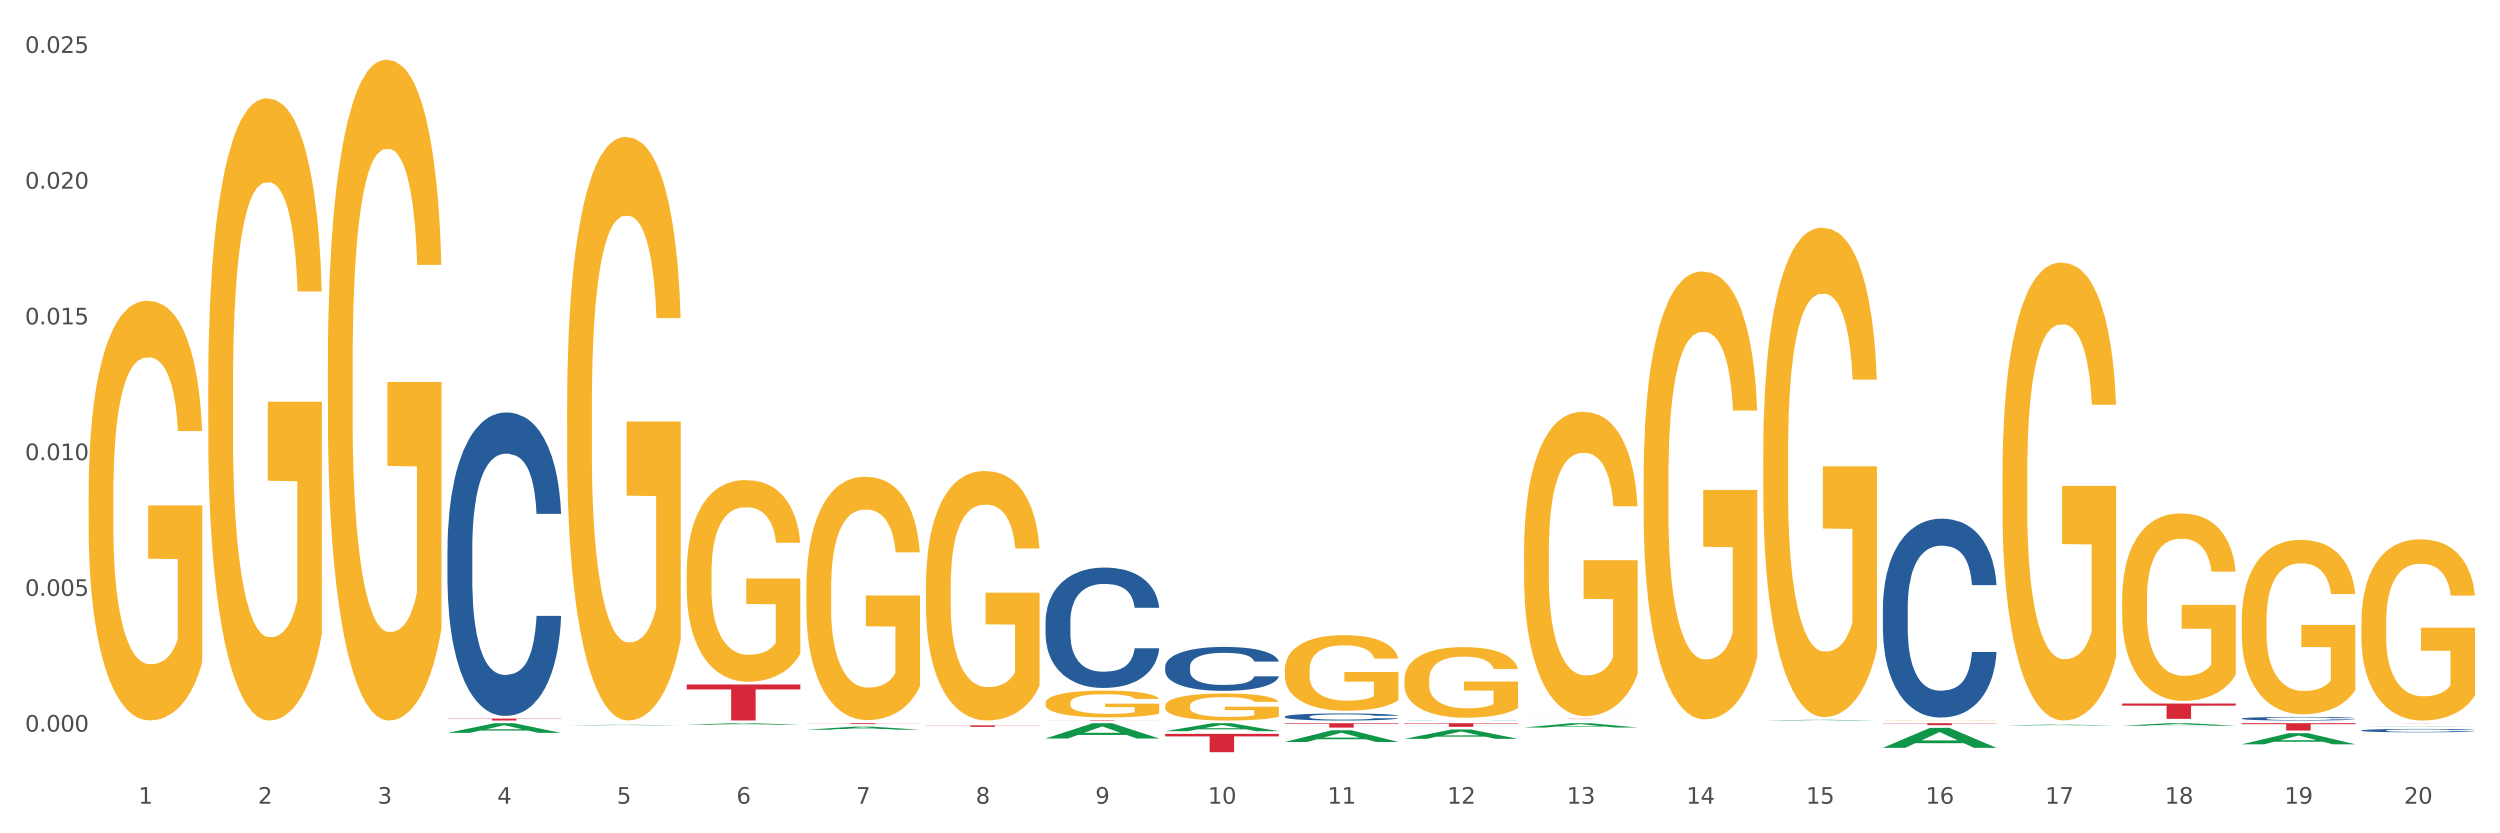 <?xml version="1.0" encoding="utf-8" standalone="no"?>
<!DOCTYPE svg PUBLIC "-//W3C//DTD SVG 1.1//EN"
  "http://www.w3.org/Graphics/SVG/1.1/DTD/svg11.dtd">
<svg xmlns:xlink="http://www.w3.org/1999/xlink" width="1080pt" height="360pt" viewBox="0 0 1080 360" xmlns="http://www.w3.org/2000/svg" version="1.1">
 <rect x="0" y="0" width="1080" height="360" fill="#333333" stroke="none"/>
 <defs>
  <style type="text/css">*{stroke-linejoin: round; stroke-linecap: butt}</style>
 </defs>
 <g id="figure_1">
  <g id="patch_1">
   <path d="M 0 360 
L 1080 360 
L 1080 0 
L 0 0 
z
" style="fill: #ffffff; stroke: #ffffff; stroke-linejoin: miter"/>
  </g>
  <g id="axes_1">
   <g id="matplotlib.axis_1">
    <g id="xtick_1">
     <g id="text_1">
      <!-- 1 -->
      <g style="fill: #4d4d4d" transform="translate(59.775 347.204) scale(0.096 -0.096)">
       <defs>
        <path id="DejaVuSans-31" d="M 794 531 
L 1825 531 
L 1825 4091 
L 703 3866 
L 703 4441 
L 1819 4666 
L 2450 4666 
L 2450 531 
L 3481 531 
L 3481 0 
L 794 0 
L 794 531 
z
" transform="scale(0.016)"/>
       </defs>
       <use xlink:href="#DejaVuSans-31"/>
      </g>
     </g>
    </g>
    <g id="xtick_2">
     <g id="text_2">
      <!-- 2 -->
      <g style="fill: #4d4d4d" transform="translate(111.45 347.204) scale(0.096 -0.096)">
       <defs>
        <path id="DejaVuSans-32" d="M 1228 531 
L 3431 531 
L 3431 0 
L 469 0 
L 469 531 
Q 828 903 1448 1529 
Q 2069 2156 2228 2338 
Q 2531 2678 2651 2914 
Q 2772 3150 2772 3378 
Q 2772 3750 2511 3984 
Q 2250 4219 1831 4219 
Q 1534 4219 1204 4116 
Q 875 4013 500 3803 
L 500 4441 
Q 881 4594 1212 4672 
Q 1544 4750 1819 4750 
Q 2544 4750 2975 4387 
Q 3406 4025 3406 3419 
Q 3406 3131 3298 2873 
Q 3191 2616 2906 2266 
Q 2828 2175 2409 1742 
Q 1991 1309 1228 531 
z
" transform="scale(0.016)"/>
       </defs>
       <use xlink:href="#DejaVuSans-32"/>
      </g>
     </g>
    </g>
    <g id="xtick_3">
     <g id="text_3">
      <!-- 3 -->
      <g style="fill: #4d4d4d" transform="translate(163.125 347.204) scale(0.096 -0.096)">
       <defs>
        <path id="DejaVuSans-33" d="M 2597 2516 
Q 3050 2419 3304 2112 
Q 3559 1806 3559 1356 
Q 3559 666 3084 287 
Q 2609 -91 1734 -91 
Q 1441 -91 1130 -33 
Q 819 25 488 141 
L 488 750 
Q 750 597 1062 519 
Q 1375 441 1716 441 
Q 2309 441 2620 675 
Q 2931 909 2931 1356 
Q 2931 1769 2642 2001 
Q 2353 2234 1838 2234 
L 1294 2234 
L 1294 2753 
L 1863 2753 
Q 2328 2753 2575 2939 
Q 2822 3125 2822 3475 
Q 2822 3834 2567 4026 
Q 2313 4219 1838 4219 
Q 1578 4219 1281 4162 
Q 984 4106 628 3988 
L 628 4550 
Q 988 4650 1302 4700 
Q 1616 4750 1894 4750 
Q 2613 4750 3031 4423 
Q 3450 4097 3450 3541 
Q 3450 3153 3228 2886 
Q 3006 2619 2597 2516 
z
" transform="scale(0.016)"/>
       </defs>
       <use xlink:href="#DejaVuSans-33"/>
      </g>
     </g>
    </g>
    <g id="xtick_4">
     <g id="text_4">
      <!-- 4 -->
      <g style="fill: #4d4d4d" transform="translate(214.8 347.204) scale(0.096 -0.096)">
       <defs>
        <path id="DejaVuSans-34" d="M 2419 4116 
L 825 1625 
L 2419 1625 
L 2419 4116 
z
M 2253 4666 
L 3047 4666 
L 3047 1625 
L 3713 1625 
L 3713 1100 
L 3047 1100 
L 3047 0 
L 2419 0 
L 2419 1100 
L 313 1100 
L 313 1709 
L 2253 4666 
z
" transform="scale(0.016)"/>
       </defs>
       <use xlink:href="#DejaVuSans-34"/>
      </g>
     </g>
    </g>
    <g id="xtick_5">
     <g id="text_5">
      <!-- 5 -->
      <g style="fill: #4d4d4d" transform="translate(266.475 347.204) scale(0.096 -0.096)">
       <defs>
        <path id="DejaVuSans-35" d="M 691 4666 
L 3169 4666 
L 3169 4134 
L 1269 4134 
L 1269 2991 
Q 1406 3038 1543 3061 
Q 1681 3084 1819 3084 
Q 2600 3084 3056 2656 
Q 3513 2228 3513 1497 
Q 3513 744 3044 326 
Q 2575 -91 1722 -91 
Q 1428 -91 1123 -41 
Q 819 9 494 109 
L 494 744 
Q 775 591 1075 516 
Q 1375 441 1709 441 
Q 2250 441 2565 725 
Q 2881 1009 2881 1497 
Q 2881 1984 2565 2268 
Q 2250 2553 1709 2553 
Q 1456 2553 1204 2497 
Q 953 2441 691 2322 
L 691 4666 
z
" transform="scale(0.016)"/>
       </defs>
       <use xlink:href="#DejaVuSans-35"/>
      </g>
     </g>
    </g>
    <g id="xtick_6">
     <g id="text_6">
      <!-- 6 -->
      <g style="fill: #4d4d4d" transform="translate(318.15 347.204) scale(0.096 -0.096)">
       <defs>
        <path id="DejaVuSans-36" d="M 2113 2584 
Q 1688 2584 1439 2293 
Q 1191 2003 1191 1497 
Q 1191 994 1439 701 
Q 1688 409 2113 409 
Q 2538 409 2786 701 
Q 3034 994 3034 1497 
Q 3034 2003 2786 2293 
Q 2538 2584 2113 2584 
z
M 3366 4563 
L 3366 3988 
Q 3128 4100 2886 4159 
Q 2644 4219 2406 4219 
Q 1781 4219 1451 3797 
Q 1122 3375 1075 2522 
Q 1259 2794 1537 2939 
Q 1816 3084 2150 3084 
Q 2853 3084 3261 2657 
Q 3669 2231 3669 1497 
Q 3669 778 3244 343 
Q 2819 -91 2113 -91 
Q 1303 -91 875 529 
Q 447 1150 447 2328 
Q 447 3434 972 4092 
Q 1497 4750 2381 4750 
Q 2619 4750 2861 4703 
Q 3103 4656 3366 4563 
z
" transform="scale(0.016)"/>
       </defs>
       <use xlink:href="#DejaVuSans-36"/>
      </g>
     </g>
    </g>
    <g id="xtick_7">
     <g id="text_7">
      <!-- 7 -->
      <g style="fill: #4d4d4d" transform="translate(369.825 347.204) scale(0.096 -0.096)">
       <defs>
        <path id="DejaVuSans-37" d="M 525 4666 
L 3525 4666 
L 3525 4397 
L 1831 0 
L 1172 0 
L 2766 4134 
L 525 4134 
L 525 4666 
z
" transform="scale(0.016)"/>
       </defs>
       <use xlink:href="#DejaVuSans-37"/>
      </g>
     </g>
    </g>
    <g id="xtick_8">
     <g id="text_8">
      <!-- 8 -->
      <g style="fill: #4d4d4d" transform="translate(421.5 347.204) scale(0.096 -0.096)">
       <defs>
        <path id="DejaVuSans-38" d="M 2034 2216 
Q 1584 2216 1326 1975 
Q 1069 1734 1069 1313 
Q 1069 891 1326 650 
Q 1584 409 2034 409 
Q 2484 409 2743 651 
Q 3003 894 3003 1313 
Q 3003 1734 2745 1975 
Q 2488 2216 2034 2216 
z
M 1403 2484 
Q 997 2584 770 2862 
Q 544 3141 544 3541 
Q 544 4100 942 4425 
Q 1341 4750 2034 4750 
Q 2731 4750 3128 4425 
Q 3525 4100 3525 3541 
Q 3525 3141 3298 2862 
Q 3072 2584 2669 2484 
Q 3125 2378 3379 2068 
Q 3634 1759 3634 1313 
Q 3634 634 3220 271 
Q 2806 -91 2034 -91 
Q 1263 -91 848 271 
Q 434 634 434 1313 
Q 434 1759 690 2068 
Q 947 2378 1403 2484 
z
M 1172 3481 
Q 1172 3119 1398 2916 
Q 1625 2713 2034 2713 
Q 2441 2713 2670 2916 
Q 2900 3119 2900 3481 
Q 2900 3844 2670 4047 
Q 2441 4250 2034 4250 
Q 1625 4250 1398 4047 
Q 1172 3844 1172 3481 
z
" transform="scale(0.016)"/>
       </defs>
       <use xlink:href="#DejaVuSans-38"/>
      </g>
     </g>
    </g>
    <g id="xtick_9">
     <g id="text_9">
      <!-- 9 -->
      <g style="fill: #4d4d4d" transform="translate(473.175 347.204) scale(0.096 -0.096)">
       <defs>
        <path id="DejaVuSans-39" d="M 703 97 
L 703 672 
Q 941 559 1184 500 
Q 1428 441 1663 441 
Q 2288 441 2617 861 
Q 2947 1281 2994 2138 
Q 2813 1869 2534 1725 
Q 2256 1581 1919 1581 
Q 1219 1581 811 2004 
Q 403 2428 403 3163 
Q 403 3881 828 4315 
Q 1253 4750 1959 4750 
Q 2769 4750 3195 4129 
Q 3622 3509 3622 2328 
Q 3622 1225 3098 567 
Q 2575 -91 1691 -91 
Q 1453 -91 1209 -44 
Q 966 3 703 97 
z
M 1959 2075 
Q 2384 2075 2632 2365 
Q 2881 2656 2881 3163 
Q 2881 3666 2632 3958 
Q 2384 4250 1959 4250 
Q 1534 4250 1286 3958 
Q 1038 3666 1038 3163 
Q 1038 2656 1286 2365 
Q 1534 2075 1959 2075 
z
" transform="scale(0.016)"/>
       </defs>
       <use xlink:href="#DejaVuSans-39"/>
      </g>
     </g>
    </g>
    <g id="xtick_10">
     <g id="text_10">
      <!-- 10 -->
      <g style="fill: #4d4d4d" transform="translate(521.796 347.204) scale(0.096 -0.096)">
       <defs>
        <path id="DejaVuSans-30" d="M 2034 4250 
Q 1547 4250 1301 3770 
Q 1056 3291 1056 2328 
Q 1056 1369 1301 889 
Q 1547 409 2034 409 
Q 2525 409 2770 889 
Q 3016 1369 3016 2328 
Q 3016 3291 2770 3770 
Q 2525 4250 2034 4250 
z
M 2034 4750 
Q 2819 4750 3233 4129 
Q 3647 3509 3647 2328 
Q 3647 1150 3233 529 
Q 2819 -91 2034 -91 
Q 1250 -91 836 529 
Q 422 1150 422 2328 
Q 422 3509 836 4129 
Q 1250 4750 2034 4750 
z
" transform="scale(0.016)"/>
       </defs>
       <use xlink:href="#DejaVuSans-31"/>
       <use xlink:href="#DejaVuSans-30" transform="translate(63.623 0)"/>
      </g>
     </g>
    </g>
    <g id="xtick_11">
     <g id="text_11">
      <!-- 11 -->
      <g style="fill: #4d4d4d" transform="translate(573.471 347.204) scale(0.096 -0.096)">
       <use xlink:href="#DejaVuSans-31"/>
       <use xlink:href="#DejaVuSans-31" transform="translate(63.623 0)"/>
      </g>
     </g>
    </g>
    <g id="xtick_12">
     <g id="text_12">
      <!-- 12 -->
      <g style="fill: #4d4d4d" transform="translate(625.146 347.204) scale(0.096 -0.096)">
       <use xlink:href="#DejaVuSans-31"/>
       <use xlink:href="#DejaVuSans-32" transform="translate(63.623 0)"/>
      </g>
     </g>
    </g>
    <g id="xtick_13">
     <g id="text_13">
      <!-- 13 -->
      <g style="fill: #4d4d4d" transform="translate(676.821 347.204) scale(0.096 -0.096)">
       <use xlink:href="#DejaVuSans-31"/>
       <use xlink:href="#DejaVuSans-33" transform="translate(63.623 0)"/>
      </g>
     </g>
    </g>
    <g id="xtick_14">
     <g id="text_14">
      <!-- 14 -->
      <g style="fill: #4d4d4d" transform="translate(728.496 347.204) scale(0.096 -0.096)">
       <use xlink:href="#DejaVuSans-31"/>
       <use xlink:href="#DejaVuSans-34" transform="translate(63.623 0)"/>
      </g>
     </g>
    </g>
    <g id="xtick_15">
     <g id="text_15">
      <!-- 15 -->
      <g style="fill: #4d4d4d" transform="translate(780.171 347.204) scale(0.096 -0.096)">
       <use xlink:href="#DejaVuSans-31"/>
       <use xlink:href="#DejaVuSans-35" transform="translate(63.623 0)"/>
      </g>
     </g>
    </g>
    <g id="xtick_16">
     <g id="text_16">
      <!-- 16 -->
      <g style="fill: #4d4d4d" transform="translate(831.846 347.204) scale(0.096 -0.096)">
       <use xlink:href="#DejaVuSans-31"/>
       <use xlink:href="#DejaVuSans-36" transform="translate(63.623 0)"/>
      </g>
     </g>
    </g>
    <g id="xtick_17">
     <g id="text_17">
      <!-- 17 -->
      <g style="fill: #4d4d4d" transform="translate(883.521 347.204) scale(0.096 -0.096)">
       <use xlink:href="#DejaVuSans-31"/>
       <use xlink:href="#DejaVuSans-37" transform="translate(63.623 0)"/>
      </g>
     </g>
    </g>
    <g id="xtick_18">
     <g id="text_18">
      <!-- 18 -->
      <g style="fill: #4d4d4d" transform="translate(935.196 347.204) scale(0.096 -0.096)">
       <use xlink:href="#DejaVuSans-31"/>
       <use xlink:href="#DejaVuSans-38" transform="translate(63.623 0)"/>
      </g>
     </g>
    </g>
    <g id="xtick_19">
     <g id="text_19">
      <!-- 19 -->
      <g style="fill: #4d4d4d" transform="translate(986.871 347.204) scale(0.096 -0.096)">
       <use xlink:href="#DejaVuSans-31"/>
       <use xlink:href="#DejaVuSans-39" transform="translate(63.623 0)"/>
      </g>
     </g>
    </g>
    <g id="xtick_20">
     <g id="text_20">
      <!-- 20 -->
      <g style="fill: #4d4d4d" transform="translate(1038.546 347.204) scale(0.096 -0.096)">
       <use xlink:href="#DejaVuSans-32"/>
       <use xlink:href="#DejaVuSans-30" transform="translate(63.623 0)"/>
      </g>
     </g>
    </g>
    <g id="xtick_21"/>
    <g id="xtick_22"/>
    <g id="xtick_23"/>
    <g id="xtick_24"/>
    <g id="xtick_25"/>
    <g id="xtick_26"/>
    <g id="xtick_27"/>
    <g id="xtick_28"/>
    <g id="xtick_29"/>
    <g id="xtick_30"/>
    <g id="xtick_31"/>
    <g id="xtick_32"/>
    <g id="xtick_33"/>
    <g id="xtick_34"/>
    <g id="xtick_35"/>
    <g id="xtick_36"/>
    <g id="xtick_37"/>
    <g id="xtick_38"/>
    <g id="xtick_39"/>
   </g>
   <g id="matplotlib.axis_2">
    <g id="ytick_1">
     <g id="text_21">
      <!-- 0.000 -->
      <g style="fill: #4d4d4d" transform="translate(10.8 316.068) scale(0.096 -0.096)">
       <defs>
        <path id="DejaVuSans-2e" d="M 684 794 
L 1344 794 
L 1344 0 
L 684 0 
L 684 794 
z
" transform="scale(0.016)"/>
       </defs>
       <use xlink:href="#DejaVuSans-30"/>
       <use xlink:href="#DejaVuSans-2e" transform="translate(63.623 0)"/>
       <use xlink:href="#DejaVuSans-30" transform="translate(95.41 0)"/>
       <use xlink:href="#DejaVuSans-30" transform="translate(159.033 0)"/>
       <use xlink:href="#DejaVuSans-30" transform="translate(222.656 0)"/>
      </g>
     </g>
    </g>
    <g id="ytick_2">
     <g id="text_22">
      <!-- 0.005 -->
      <g style="fill: #4d4d4d" transform="translate(10.8 257.426) scale(0.096 -0.096)">
       <use xlink:href="#DejaVuSans-30"/>
       <use xlink:href="#DejaVuSans-2e" transform="translate(63.623 0)"/>
       <use xlink:href="#DejaVuSans-30" transform="translate(95.41 0)"/>
       <use xlink:href="#DejaVuSans-30" transform="translate(159.033 0)"/>
       <use xlink:href="#DejaVuSans-35" transform="translate(222.656 0)"/>
      </g>
     </g>
    </g>
    <g id="ytick_3">
     <g id="text_23">
      <!-- 0.010 -->
      <g style="fill: #4d4d4d" transform="translate(10.8 198.785) scale(0.096 -0.096)">
       <use xlink:href="#DejaVuSans-30"/>
       <use xlink:href="#DejaVuSans-2e" transform="translate(63.623 0)"/>
       <use xlink:href="#DejaVuSans-30" transform="translate(95.41 0)"/>
       <use xlink:href="#DejaVuSans-31" transform="translate(159.033 0)"/>
       <use xlink:href="#DejaVuSans-30" transform="translate(222.656 0)"/>
      </g>
     </g>
    </g>
    <g id="ytick_4">
     <g id="text_24">
      <!-- 0.015 -->
      <g style="fill: #4d4d4d" transform="translate(10.8 140.143) scale(0.096 -0.096)">
       <use xlink:href="#DejaVuSans-30"/>
       <use xlink:href="#DejaVuSans-2e" transform="translate(63.623 0)"/>
       <use xlink:href="#DejaVuSans-30" transform="translate(95.41 0)"/>
       <use xlink:href="#DejaVuSans-31" transform="translate(159.033 0)"/>
       <use xlink:href="#DejaVuSans-35" transform="translate(222.656 0)"/>
      </g>
     </g>
    </g>
    <g id="ytick_5">
     <g id="text_25">
      <!-- 0.020 -->
      <g style="fill: #4d4d4d" transform="translate(10.8 81.502) scale(0.096 -0.096)">
       <use xlink:href="#DejaVuSans-30"/>
       <use xlink:href="#DejaVuSans-2e" transform="translate(63.623 0)"/>
       <use xlink:href="#DejaVuSans-30" transform="translate(95.41 0)"/>
       <use xlink:href="#DejaVuSans-32" transform="translate(159.033 0)"/>
       <use xlink:href="#DejaVuSans-30" transform="translate(222.656 0)"/>
      </g>
     </g>
    </g>
    <g id="ytick_6">
     <g id="text_26">
      <!-- 0.025 -->
      <g style="fill: #4d4d4d" transform="translate(10.8 22.86) scale(0.096 -0.096)">
       <use xlink:href="#DejaVuSans-30"/>
       <use xlink:href="#DejaVuSans-2e" transform="translate(63.623 0)"/>
       <use xlink:href="#DejaVuSans-30" transform="translate(95.41 0)"/>
       <use xlink:href="#DejaVuSans-32" transform="translate(159.033 0)"/>
       <use xlink:href="#DejaVuSans-35" transform="translate(222.656 0)"/>
      </g>
     </g>
    </g>
    <g id="ytick_7"/>
    <g id="ytick_8"/>
    <g id="ytick_9"/>
    <g id="ytick_10"/>
    <g id="ytick_11"/>
   </g>
   <g id="PolyCollection_1">
    <path d="M 193.308 316.6 
L 193.359 316.596 
L 213.603 312.425 
L 222.004 312.421 
L 242.399 316.608 
L 232.682 316.608 
L 228.279 315.633 
L 207.378 315.633 
L 207.226 315.649 
L 202.975 316.608 
L 193.308 316.608 
L 193.308 316.6 
L 210.009 315.051 
L 225.648 315.047 
L 217.904 313.313 
L 217.803 313.305 
L 217.702 313.317 
L 209.959 315.047 
L 210.009 315.051 
L 193.308 316.6 
z
" clip-path="url(#pc466d07ce8)" style="fill: #109648"/>
    <path d="M 606.708 311.239 
L 606.766 311.239 
L 606.766 311.238 
L 606.941 311.236 
L 607.579 311.231 
L 608.391 311.228 
L 609.784 311.225 
L 610.538 311.223 
L 611.525 311.222 
L 613.556 311.219 
L 615.877 311.217 
L 617.502 311.215 
L 618.72 311.215 
L 621.447 311.213 
L 623.014 311.213 
L 624.639 311.212 
L 626.032 311.212 
L 628.353 311.211 
L 630.21 311.211 
L 632.357 311.211 
L 634.155 311.211 
L 636.535 311.211 
L 640.016 311.212 
L 641.351 311.212 
L 643.15 311.213 
L 645.007 311.214 
L 646.515 311.215 
L 648.256 311.216 
L 650.055 311.218 
L 651.796 311.22 
L 653.014 311.222 
L 654.001 311.224 
L 654.871 311.227 
L 655.51 311.23 
L 655.8 311.232 
L 645.181 311.232 
L 644.891 311.23 
L 644.31 311.228 
L 643.73 311.226 
L 643.092 311.225 
L 642.105 311.223 
L 641.235 311.223 
L 639.784 311.221 
L 638.449 311.221 
L 637.347 311.22 
L 636.012 311.22 
L 633.169 311.22 
L 631.138 311.22 
L 629.861 311.22 
L 628.295 311.22 
L 626.96 311.22 
L 625.393 311.221 
L 624.175 311.222 
L 622.956 311.223 
L 622.26 311.224 
L 621.215 311.225 
L 620.519 311.226 
L 619.591 311.228 
L 619.068 311.229 
L 618.14 311.232 
L 617.734 311.235 
L 617.56 311.236 
L 617.444 311.238 
L 617.444 311.247 
L 617.792 311.251 
L 618.082 311.253 
L 618.546 311.255 
L 619.416 311.257 
L 620.693 311.26 
L 622.028 311.262 
L 623.13 311.263 
L 624.175 311.263 
L 625.219 311.264 
L 626.496 311.265 
L 627.54 311.265 
L 629.107 311.265 
L 630.964 311.265 
L 632.415 311.265 
L 635.374 311.265 
L 636.709 311.265 
L 637.985 311.265 
L 639.378 311.264 
L 640.48 311.263 
L 641.119 311.263 
L 642.163 311.262 
L 642.976 311.26 
L 643.672 311.259 
L 644.136 311.258 
L 644.658 311.256 
L 645.065 311.254 
L 645.181 311.253 
L 655.8 311.253 
L 655.568 311.255 
L 655.161 311.257 
L 654.349 311.26 
L 653.711 311.262 
L 652.724 311.263 
L 651.68 311.265 
L 650.229 311.267 
L 648.894 311.268 
L 647.502 311.269 
L 645.993 311.27 
L 643.266 311.272 
L 642.279 311.272 
L 640.19 311.273 
L 638.566 311.273 
L 636.186 311.274 
L 633.749 311.274 
L 631.196 311.274 
L 628.933 311.274 
L 626.438 311.274 
L 624.871 311.273 
L 623.13 311.273 
L 621.099 311.272 
L 619.184 311.271 
L 617.385 311.27 
L 615.703 311.268 
L 614.136 311.267 
L 612.105 311.264 
L 610.596 311.262 
L 609.494 311.26 
L 608.739 311.258 
L 607.985 311.255 
L 607.579 311.254 
L 606.941 311.25 
L 606.708 311.246 
L 606.708 311.239 
z
" clip-path="url(#pc466d07ce8)" style="fill: #255c99"/>
    <path d="M 555.033 309.583 
L 555.091 309.581 
L 555.091 309.502 
L 555.265 309.396 
L 555.904 309.199 
L 556.716 309.051 
L 558.109 308.877 
L 558.863 308.804 
L 559.85 308.723 
L 561.881 308.591 
L 564.202 308.479 
L 565.826 308.417 
L 567.045 308.378 
L 569.772 308.308 
L 571.339 308.277 
L 572.964 308.252 
L 574.357 308.235 
L 576.678 308.215 
L 578.535 308.207 
L 580.682 308.204 
L 582.48 308.207 
L 584.86 308.218 
L 588.341 308.252 
L 589.676 308.271 
L 591.475 308.305 
L 593.332 308.35 
L 594.84 308.395 
L 596.581 308.459 
L 598.38 308.543 
L 600.121 308.65 
L 601.339 308.748 
L 602.326 308.852 
L 603.196 308.978 
L 603.835 309.115 
L 604.125 309.23 
L 593.506 309.23 
L 593.215 309.126 
L 592.635 309.014 
L 592.055 308.939 
L 591.417 308.877 
L 590.43 308.807 
L 589.56 308.762 
L 588.109 308.709 
L 586.774 308.675 
L 585.672 308.655 
L 584.337 308.639 
L 581.494 308.622 
L 579.463 308.622 
L 578.186 308.627 
L 576.62 308.641 
L 575.285 308.661 
L 573.718 308.695 
L 572.5 308.731 
L 571.281 308.779 
L 570.585 308.812 
L 569.54 308.874 
L 568.844 308.925 
L 567.915 309.011 
L 567.393 309.073 
L 566.465 309.233 
L 566.059 309.351 
L 565.885 309.432 
L 565.768 309.522 
L 565.768 309.959 
L 566.117 310.155 
L 566.407 310.239 
L 566.871 310.335 
L 567.741 310.458 
L 569.018 310.579 
L 570.353 310.666 
L 571.455 310.719 
L 572.5 310.758 
L 573.544 310.789 
L 574.821 310.817 
L 575.865 310.834 
L 577.432 310.851 
L 579.289 310.859 
L 580.74 310.859 
L 583.699 310.845 
L 585.034 310.831 
L 586.31 310.811 
L 587.703 310.781 
L 588.805 310.747 
L 589.444 310.722 
L 590.488 310.668 
L 591.301 310.612 
L 591.997 310.548 
L 592.461 310.492 
L 592.983 310.408 
L 593.39 310.312 
L 593.506 310.262 
L 604.125 310.262 
L 603.893 310.363 
L 603.486 310.461 
L 602.674 310.593 
L 602.036 310.668 
L 601.049 310.761 
L 600.005 310.839 
L 598.554 310.926 
L 597.219 310.991 
L 595.827 311.047 
L 594.318 311.097 
L 591.591 311.167 
L 590.604 311.187 
L 588.515 311.221 
L 586.89 311.24 
L 584.511 311.26 
L 582.074 311.271 
L 579.521 311.274 
L 577.258 311.268 
L 574.763 311.252 
L 573.196 311.235 
L 571.455 311.21 
L 569.424 311.17 
L 567.509 311.123 
L 565.71 311.067 
L 564.028 311.002 
L 562.461 310.929 
L 560.43 310.809 
L 558.921 310.691 
L 557.819 310.581 
L 557.064 310.489 
L 556.31 310.371 
L 555.904 310.29 
L 555.265 310.094 
L 555.033 309.911 
L 555.033 309.583 
z
" clip-path="url(#pc466d07ce8)" style="fill: #255c99"/>
    <path d="M 503.358 287.993 
L 503.416 287.976 
L 503.416 287.491 
L 503.59 286.832 
L 504.229 285.619 
L 505.041 284.701 
L 506.434 283.627 
L 507.188 283.176 
L 508.175 282.674 
L 510.206 281.859 
L 512.527 281.166 
L 514.151 280.785 
L 515.37 280.542 
L 518.097 280.109 
L 519.664 279.918 
L 521.289 279.762 
L 522.682 279.658 
L 525.003 279.537 
L 526.859 279.485 
L 529.007 279.468 
L 530.805 279.485 
L 533.184 279.554 
L 536.666 279.762 
L 538.001 279.884 
L 539.8 280.092 
L 541.657 280.369 
L 543.165 280.646 
L 544.906 281.045 
L 546.705 281.565 
L 548.446 282.223 
L 549.664 282.83 
L 550.651 283.471 
L 551.521 284.25 
L 552.159 285.1 
L 552.45 285.81 
L 541.831 285.81 
L 541.54 285.169 
L 540.96 284.476 
L 540.38 284.008 
L 539.742 283.627 
L 538.755 283.193 
L 537.885 282.916 
L 536.434 282.587 
L 535.099 282.379 
L 533.997 282.258 
L 532.662 282.154 
L 529.819 282.05 
L 527.788 282.05 
L 526.511 282.084 
L 524.945 282.171 
L 523.61 282.292 
L 522.043 282.5 
L 520.825 282.726 
L 519.606 283.02 
L 518.91 283.228 
L 517.865 283.609 
L 517.169 283.921 
L 516.24 284.458 
L 515.718 284.84 
L 514.79 285.827 
L 514.384 286.555 
L 514.209 287.058 
L 514.093 287.612 
L 514.093 290.315 
L 514.442 291.528 
L 514.732 292.048 
L 515.196 292.637 
L 516.066 293.4 
L 517.343 294.145 
L 518.678 294.682 
L 519.78 295.011 
L 520.825 295.254 
L 521.869 295.445 
L 523.146 295.618 
L 524.19 295.722 
L 525.757 295.826 
L 527.614 295.878 
L 529.065 295.878 
L 532.024 295.791 
L 533.359 295.704 
L 534.635 295.583 
L 536.028 295.393 
L 537.13 295.185 
L 537.769 295.029 
L 538.813 294.699 
L 539.626 294.353 
L 540.322 293.954 
L 540.786 293.608 
L 541.308 293.088 
L 541.715 292.499 
L 541.831 292.187 
L 552.45 292.187 
L 552.218 292.811 
L 551.811 293.417 
L 550.999 294.232 
L 550.361 294.699 
L 549.374 295.271 
L 548.33 295.756 
L 546.879 296.294 
L 545.544 296.692 
L 544.152 297.039 
L 542.643 297.351 
L 539.916 297.784 
L 538.929 297.905 
L 536.84 298.113 
L 535.215 298.234 
L 532.836 298.356 
L 530.399 298.425 
L 527.846 298.442 
L 525.583 298.408 
L 523.088 298.304 
L 521.521 298.2 
L 519.78 298.044 
L 517.749 297.801 
L 515.834 297.507 
L 514.035 297.16 
L 512.353 296.762 
L 510.786 296.311 
L 508.755 295.566 
L 507.246 294.838 
L 506.144 294.162 
L 505.389 293.59 
L 504.635 292.863 
L 504.229 292.36 
L 503.59 291.147 
L 503.358 290.021 
L 503.358 287.993 
z
" clip-path="url(#pc466d07ce8)" style="fill: #255c99"/>
    <path d="M 451.683 268.556 
L 451.741 268.509 
L 451.741 267.179 
L 451.915 265.374 
L 452.554 262.05 
L 453.366 259.532 
L 454.759 256.588 
L 455.513 255.353 
L 456.5 253.976 
L 458.531 251.744 
L 460.852 249.844 
L 462.476 248.799 
L 463.695 248.134 
L 466.422 246.947 
L 467.989 246.424 
L 469.614 245.997 
L 471.006 245.712 
L 473.328 245.38 
L 475.184 245.237 
L 477.331 245.19 
L 479.13 245.237 
L 481.509 245.427 
L 484.991 245.997 
L 486.326 246.329 
L 488.125 246.899 
L 489.981 247.659 
L 491.49 248.419 
L 493.231 249.511 
L 495.03 250.936 
L 496.771 252.741 
L 497.989 254.403 
L 498.976 256.16 
L 499.846 258.298 
L 500.484 260.625 
L 500.775 262.572 
L 490.156 262.572 
L 489.865 260.815 
L 489.285 258.915 
L 488.705 257.633 
L 488.067 256.588 
L 487.08 255.401 
L 486.21 254.641 
L 484.759 253.738 
L 483.424 253.168 
L 482.322 252.836 
L 480.987 252.551 
L 478.144 252.266 
L 476.113 252.266 
L 474.836 252.361 
L 473.27 252.598 
L 471.935 252.931 
L 470.368 253.501 
L 469.15 254.118 
L 467.931 254.926 
L 467.235 255.496 
L 466.19 256.54 
L 465.494 257.395 
L 464.565 258.868 
L 464.043 259.912 
L 463.115 262.619 
L 462.709 264.614 
L 462.534 265.991 
L 462.418 267.511 
L 462.418 274.92 
L 462.767 278.245 
L 463.057 279.669 
L 463.521 281.284 
L 464.391 283.374 
L 465.668 285.416 
L 467.003 286.888 
L 468.105 287.791 
L 469.15 288.456 
L 470.194 288.978 
L 471.471 289.453 
L 472.515 289.738 
L 474.082 290.023 
L 475.939 290.165 
L 477.389 290.165 
L 480.349 289.928 
L 481.684 289.69 
L 482.96 289.358 
L 484.353 288.835 
L 485.455 288.266 
L 486.094 287.838 
L 487.138 286.936 
L 487.951 285.986 
L 488.647 284.894 
L 489.111 283.944 
L 489.633 282.519 
L 490.039 280.904 
L 490.156 280.049 
L 500.775 280.049 
L 500.542 281.759 
L 500.136 283.421 
L 499.324 285.653 
L 498.686 286.936 
L 497.699 288.503 
L 496.655 289.833 
L 495.204 291.305 
L 493.869 292.397 
L 492.477 293.347 
L 490.968 294.202 
L 488.241 295.389 
L 487.254 295.722 
L 485.165 296.292 
L 483.54 296.624 
L 481.161 296.957 
L 478.724 297.147 
L 476.171 297.194 
L 473.908 297.099 
L 471.413 296.814 
L 469.846 296.529 
L 468.105 296.102 
L 466.074 295.437 
L 464.159 294.63 
L 462.36 293.68 
L 460.678 292.587 
L 459.111 291.353 
L 457.08 289.31 
L 455.571 287.316 
L 454.469 285.464 
L 453.714 283.896 
L 452.96 281.902 
L 452.554 280.524 
L 451.915 277.2 
L 451.683 274.113 
L 451.683 268.556 
z
" clip-path="url(#pc466d07ce8)" style="fill: #255c99"/>
    <path d="M 193.308 237.086 
L 193.366 236.966 
L 193.366 233.614 
L 193.54 229.065 
L 194.179 220.685 
L 194.991 214.34 
L 196.384 206.917 
L 197.138 203.805 
L 198.124 200.333 
L 200.155 194.706 
L 202.476 189.917 
L 204.101 187.284 
L 205.32 185.608 
L 208.047 182.615 
L 209.614 181.298 
L 211.239 180.22 
L 212.631 179.502 
L 214.952 178.664 
L 216.809 178.305 
L 218.956 178.185 
L 220.755 178.305 
L 223.134 178.784 
L 226.616 180.22 
L 227.951 181.058 
L 229.749 182.495 
L 231.606 184.41 
L 233.115 186.326 
L 234.856 189.079 
L 236.655 192.671 
L 238.395 197.22 
L 239.614 201.41 
L 240.601 205.84 
L 241.471 211.227 
L 242.109 217.093 
L 242.399 222.002 
L 231.78 222.002 
L 231.49 217.572 
L 230.91 212.783 
L 230.33 209.551 
L 229.691 206.917 
L 228.705 203.924 
L 227.834 202.009 
L 226.384 199.734 
L 225.049 198.298 
L 223.947 197.46 
L 222.612 196.741 
L 219.769 196.023 
L 217.738 196.023 
L 216.461 196.262 
L 214.894 196.861 
L 213.56 197.699 
L 211.993 199.136 
L 210.774 200.692 
L 209.556 202.727 
L 208.859 204.164 
L 207.815 206.797 
L 207.119 208.952 
L 206.19 212.664 
L 205.668 215.297 
L 204.74 222.121 
L 204.333 227.149 
L 204.159 230.621 
L 204.043 234.452 
L 204.043 253.128 
L 204.391 261.508 
L 204.682 265.1 
L 205.146 269.17 
L 206.016 274.438 
L 207.293 279.586 
L 208.627 283.297 
L 209.73 285.571 
L 210.774 287.248 
L 211.819 288.564 
L 213.095 289.762 
L 214.14 290.48 
L 215.707 291.198 
L 217.564 291.557 
L 219.014 291.557 
L 221.974 290.959 
L 223.308 290.36 
L 224.585 289.522 
L 225.978 288.205 
L 227.08 286.769 
L 227.718 285.691 
L 228.763 283.417 
L 229.575 281.022 
L 230.272 278.269 
L 230.736 275.874 
L 231.258 272.283 
L 231.664 268.212 
L 231.78 266.058 
L 242.399 266.058 
L 242.167 270.367 
L 241.761 274.557 
L 240.949 280.184 
L 240.31 283.417 
L 239.324 287.367 
L 238.279 290.719 
L 236.829 294.431 
L 235.494 297.184 
L 234.101 299.578 
L 232.593 301.733 
L 229.865 304.726 
L 228.879 305.564 
L 226.79 307.001 
L 225.165 307.839 
L 222.786 308.677 
L 220.349 309.156 
L 217.796 309.276 
L 215.533 309.036 
L 213.037 308.318 
L 211.471 307.599 
L 209.73 306.522 
L 207.699 304.846 
L 205.784 302.811 
L 203.985 300.416 
L 202.302 297.663 
L 200.736 294.55 
L 198.705 289.402 
L 197.196 284.374 
L 196.093 279.705 
L 195.339 275.755 
L 194.585 270.727 
L 194.179 267.255 
L 193.54 258.875 
L 193.308 251.093 
L 193.308 237.086 
z
" clip-path="url(#pc466d07ce8)" style="fill: #255c99"/>
    <path d="M 89.958 166.668 
L 90.016 166.422 
L 90.016 157.584 
L 90.132 149.973 
L 90.712 131.56 
L 91.581 116.338 
L 92.218 108.236 
L 92.856 101.607 
L 93.609 94.979 
L 94.537 88.104 
L 96.218 78.038 
L 97.261 72.883 
L 98.536 67.481 
L 100.854 59.625 
L 102.535 55.206 
L 104.274 51.523 
L 107.114 47.104 
L 108.969 45.14 
L 110.939 43.667 
L 113.316 42.685 
L 115.112 42.439 
L 119.053 43.176 
L 122.415 45.385 
L 124.038 47.104 
L 126.124 50.05 
L 127.226 52.014 
L 129.022 55.942 
L 130.877 61.098 
L 132.152 65.517 
L 134.065 73.865 
L 135.514 82.212 
L 136.847 92.523 
L 137.542 99.643 
L 138.064 106.272 
L 138.528 113.883 
L 138.991 125.913 
L 128.559 125.913 
L 128.153 117.32 
L 127.515 109.218 
L 126.588 101.362 
L 125.777 96.452 
L 124.386 90.314 
L 123.111 86.386 
L 121.778 83.44 
L 120.155 80.984 
L 118.88 79.757 
L 117.083 78.775 
L 113.547 79.02 
L 111.171 80.984 
L 109.548 83.44 
L 108.505 85.649 
L 107.578 88.104 
L 106.534 91.541 
L 105.317 96.697 
L 104.448 101.362 
L 103.578 107.254 
L 102.883 113.146 
L 102.245 120.021 
L 101.724 127.386 
L 101.318 134.997 
L 100.97 144.326 
L 100.68 159.794 
L 100.68 193.429 
L 100.796 201.039 
L 101.086 211.105 
L 101.434 218.716 
L 102.014 227.8 
L 102.535 233.938 
L 103.52 242.776 
L 104.622 250.142 
L 105.491 254.806 
L 106.36 258.735 
L 107.867 264.136 
L 109.548 268.555 
L 110.997 271.256 
L 112.968 273.711 
L 114.301 274.693 
L 115.46 275.184 
L 118.3 275.184 
L 120.329 274.447 
L 122.589 272.729 
L 124.328 270.519 
L 125.777 267.819 
L 127.4 263.399 
L 128.443 259.226 
L 128.443 207.914 
L 115.692 207.668 
L 115.692 173.542 
L 139.049 173.542 
L 139.049 273.711 
L 138.064 278.867 
L 136.963 283.531 
L 135.804 287.705 
L 134.065 292.861 
L 131.978 297.771 
L 130.124 301.208 
L 128.153 304.154 
L 125.835 306.855 
L 122.821 309.31 
L 120.966 310.292 
L 118.648 311.028 
L 115.924 311.274 
L 113.547 310.783 
L 111.229 309.555 
L 108.795 307.346 
L 106.418 304.154 
L 104.622 300.963 
L 102.825 297.034 
L 100.912 291.879 
L 99.405 286.968 
L 98.246 282.549 
L 96.971 276.902 
L 95.58 269.537 
L 94.537 262.908 
L 93.609 256.034 
L 92.624 247.196 
L 91.929 239.585 
L 91.233 230.01 
L 90.827 222.89 
L 90.364 211.842 
L 90.016 196.375 
L 89.958 166.668 
z
" clip-path="url(#pc466d07ce8)" style="fill: #f7b32b"/>
    <path d="M 296.658 295.679 
L 345.749 295.679 
L 345.749 297.843 
L 326.439 297.858 
L 326.439 311.255 
L 315.853 311.255 
L 315.853 297.858 
L 296.658 297.843 
L 296.658 295.693 
L 296.658 295.679 
z
" clip-path="url(#pc466d07ce8)" style="fill: #d62839"/>
    <path d="M 813.409 262.671 
L 813.467 262.593 
L 813.467 260.396 
L 813.641 257.414 
L 814.279 251.922 
L 815.091 247.764 
L 816.484 242.9 
L 817.238 240.86 
L 818.225 238.584 
L 820.256 234.897 
L 822.577 231.759 
L 824.202 230.032 
L 825.42 228.934 
L 828.148 226.973 
L 829.714 226.11 
L 831.339 225.403 
L 832.732 224.933 
L 835.053 224.383 
L 836.91 224.148 
L 839.057 224.07 
L 840.856 224.148 
L 843.235 224.462 
L 846.716 225.403 
L 848.051 225.953 
L 849.85 226.894 
L 851.707 228.149 
L 853.215 229.405 
L 854.956 231.209 
L 856.755 233.563 
L 858.496 236.545 
L 859.715 239.291 
L 860.701 242.194 
L 861.571 245.724 
L 862.21 249.569 
L 862.5 252.785 
L 851.881 252.785 
L 851.591 249.882 
L 851.01 246.744 
L 850.43 244.626 
L 849.792 242.9 
L 848.805 240.938 
L 847.935 239.683 
L 846.484 238.192 
L 845.15 237.251 
L 844.047 236.701 
L 842.712 236.231 
L 839.869 235.76 
L 837.838 235.76 
L 836.562 235.917 
L 834.995 236.309 
L 833.66 236.858 
L 832.093 237.8 
L 830.875 238.82 
L 829.656 240.154 
L 828.96 241.095 
L 827.915 242.821 
L 827.219 244.233 
L 826.291 246.666 
L 825.768 248.392 
L 824.84 252.864 
L 824.434 256.159 
L 824.26 258.434 
L 824.144 260.945 
L 824.144 273.185 
L 824.492 278.677 
L 824.782 281.03 
L 825.246 283.698 
L 826.117 287.15 
L 827.393 290.524 
L 828.728 292.956 
L 829.83 294.447 
L 830.875 295.545 
L 831.919 296.408 
L 833.196 297.193 
L 834.24 297.664 
L 835.807 298.134 
L 837.664 298.37 
L 839.115 298.37 
L 842.074 297.978 
L 843.409 297.585 
L 844.685 297.036 
L 846.078 296.173 
L 847.181 295.231 
L 847.819 294.525 
L 848.863 293.035 
L 849.676 291.465 
L 850.372 289.661 
L 850.836 288.092 
L 851.359 285.738 
L 851.765 283.07 
L 851.881 281.658 
L 862.5 281.658 
L 862.268 284.483 
L 861.862 287.229 
L 861.049 290.916 
L 860.411 293.035 
L 859.424 295.624 
L 858.38 297.821 
L 856.929 300.253 
L 855.595 302.057 
L 854.202 303.627 
L 852.693 305.039 
L 849.966 307 
L 848.979 307.549 
L 846.89 308.491 
L 845.266 309.04 
L 842.887 309.589 
L 840.449 309.903 
L 837.896 309.982 
L 835.633 309.825 
L 833.138 309.354 
L 831.571 308.883 
L 829.83 308.177 
L 827.799 307.079 
L 825.884 305.745 
L 824.086 304.176 
L 822.403 302.371 
L 820.836 300.331 
L 818.805 296.958 
L 817.296 293.662 
L 816.194 290.602 
L 815.44 288.013 
L 814.685 284.718 
L 814.279 282.443 
L 813.641 276.951 
L 813.409 271.851 
L 813.409 262.671 
z
" clip-path="url(#pc466d07ce8)" style="fill: #255c99"/>
    <path d="M 348.333 312.421 
L 397.425 312.421 
L 397.425 312.471 
L 378.114 312.472 
L 378.114 312.786 
L 367.528 312.786 
L 367.528 312.472 
L 348.333 312.471 
L 348.333 312.421 
L 348.333 312.421 
z
" clip-path="url(#pc466d07ce8)" style="fill: #d62839"/>
    <path d="M 451.683 311.081 
L 500.775 311.081 
L 500.775 311.107 
L 481.464 311.108 
L 481.464 311.274 
L 470.878 311.274 
L 470.878 311.108 
L 451.683 311.107 
L 451.683 311.081 
L 451.683 311.081 
z
" clip-path="url(#pc466d07ce8)" style="fill: #d62839"/>
    <path d="M 503.358 317.029 
L 552.45 317.029 
L 552.45 318.13 
L 533.139 318.137 
L 533.139 324.95 
L 522.553 324.95 
L 522.553 318.137 
L 503.358 318.13 
L 503.358 317.036 
L 503.358 317.029 
z
" clip-path="url(#pc466d07ce8)" style="fill: #d62839"/>
    <path d="M 555.033 312.421 
L 604.125 312.421 
L 604.125 312.684 
L 584.814 312.686 
L 584.814 314.315 
L 574.228 314.315 
L 574.228 312.686 
L 555.033 312.684 
L 555.033 312.422 
L 555.033 312.421 
z
" clip-path="url(#pc466d07ce8)" style="fill: #d62839"/>
    <path d="M 606.708 312.421 
L 655.8 312.421 
L 655.8 312.639 
L 636.489 312.64 
L 636.489 313.99 
L 625.903 313.99 
L 625.903 312.64 
L 606.708 312.639 
L 606.708 312.422 
L 606.708 312.421 
z
" clip-path="url(#pc466d07ce8)" style="fill: #d62839"/>
    <path d="M 658.383 310.535 
L 707.475 310.535 
L 707.475 310.549 
L 688.164 310.549 
L 688.164 310.636 
L 677.578 310.636 
L 677.578 310.549 
L 658.383 310.549 
L 658.383 310.535 
L 658.383 310.535 
z
" clip-path="url(#pc466d07ce8)" style="fill: #d62839"/>
    <path d="M 813.409 312.421 
L 862.5 312.421 
L 862.5 312.539 
L 843.189 312.54 
L 843.189 313.275 
L 832.603 313.275 
L 832.603 312.54 
L 813.409 312.539 
L 813.409 312.421 
L 813.409 312.421 
z
" clip-path="url(#pc466d07ce8)" style="fill: #d62839"/>
    <path d="M 916.759 303.941 
L 965.85 303.941 
L 965.85 304.858 
L 946.539 304.865 
L 946.539 310.541 
L 935.953 310.541 
L 935.953 304.865 
L 916.759 304.858 
L 916.759 303.947 
L 916.759 303.941 
z
" clip-path="url(#pc466d07ce8)" style="fill: #d62839"/>
    <path d="M 400.008 313.343 
L 449.1 313.343 
L 449.1 313.433 
L 429.789 313.434 
L 429.789 313.993 
L 419.203 313.993 
L 419.203 313.434 
L 400.008 313.433 
L 400.008 313.344 
L 400.008 313.343 
z
" clip-path="url(#pc466d07ce8)" style="fill: #d62839"/>
    <path d="M 968.434 312.421 
L 1017.525 312.421 
L 1017.525 312.862 
L 998.214 312.865 
L 998.214 315.596 
L 987.628 315.596 
L 987.628 312.865 
L 968.434 312.862 
L 968.434 312.424 
L 968.434 312.421 
z
" clip-path="url(#pc466d07ce8)" style="fill: #d62839"/>
    <path d="M 968.434 310.415 
L 968.492 310.413 
L 968.492 310.373 
L 968.666 310.319 
L 969.304 310.219 
L 970.116 310.144 
L 971.509 310.055 
L 972.263 310.018 
L 973.25 309.977 
L 975.281 309.91 
L 977.602 309.853 
L 979.227 309.822 
L 980.445 309.802 
L 983.173 309.766 
L 984.739 309.75 
L 986.364 309.738 
L 987.757 309.729 
L 990.078 309.719 
L 991.935 309.715 
L 994.082 309.713 
L 995.881 309.715 
L 998.26 309.721 
L 1001.741 309.738 
L 1003.076 309.748 
L 1004.875 309.765 
L 1006.732 309.787 
L 1008.241 309.81 
L 1009.981 309.843 
L 1011.78 309.886 
L 1013.521 309.94 
L 1014.74 309.99 
L 1015.726 310.043 
L 1016.597 310.107 
L 1017.235 310.177 
L 1017.525 310.235 
L 1006.906 310.235 
L 1006.616 310.182 
L 1006.036 310.125 
L 1005.455 310.087 
L 1004.817 310.055 
L 1003.83 310.02 
L 1002.96 309.997 
L 1001.509 309.97 
L 1000.175 309.953 
L 999.072 309.943 
L 997.738 309.934 
L 994.894 309.926 
L 992.863 309.926 
L 991.587 309.929 
L 990.02 309.936 
L 988.685 309.946 
L 987.119 309.963 
L 985.9 309.981 
L 984.681 310.006 
L 983.985 310.023 
L 982.941 310.054 
L 982.244 310.08 
L 981.316 310.124 
L 980.794 310.155 
L 979.865 310.236 
L 979.459 310.296 
L 979.285 310.338 
L 979.169 310.383 
L 979.169 310.606 
L 979.517 310.705 
L 979.807 310.748 
L 980.271 310.797 
L 981.142 310.859 
L 982.418 310.921 
L 983.753 310.965 
L 984.855 310.992 
L 985.9 311.012 
L 986.944 311.027 
L 988.221 311.042 
L 989.266 311.05 
L 990.832 311.059 
L 992.689 311.063 
L 994.14 311.063 
L 997.099 311.056 
L 998.434 311.049 
L 999.711 311.039 
L 1001.103 311.023 
L 1002.206 311.006 
L 1002.844 310.993 
L 1003.888 310.966 
L 1004.701 310.938 
L 1005.397 310.905 
L 1005.861 310.876 
L 1006.384 310.834 
L 1006.79 310.785 
L 1006.906 310.759 
L 1017.525 310.759 
L 1017.293 310.811 
L 1016.887 310.861 
L 1016.074 310.928 
L 1015.436 310.966 
L 1014.45 311.013 
L 1013.405 311.053 
L 1011.954 311.097 
L 1010.62 311.13 
L 1009.227 311.159 
L 1007.718 311.184 
L 1004.991 311.22 
L 1004.005 311.23 
L 1001.916 311.247 
L 1000.291 311.257 
L 997.912 311.267 
L 995.475 311.273 
L 992.921 311.274 
L 990.658 311.271 
L 988.163 311.263 
L 986.596 311.254 
L 984.855 311.241 
L 982.825 311.221 
L 980.91 311.197 
L 979.111 311.169 
L 977.428 311.136 
L 975.861 311.099 
L 973.83 311.037 
L 972.322 310.978 
L 971.219 310.922 
L 970.465 310.875 
L 969.71 310.815 
L 969.304 310.774 
L 968.666 310.674 
L 968.434 310.581 
L 968.434 310.415 
z
" clip-path="url(#pc466d07ce8)" style="fill: #255c99"/>
    <path d="M 1020.109 269.161 
L 1020.167 269.089 
L 1020.167 266.515 
L 1020.283 264.299 
L 1020.862 258.936 
L 1021.732 254.503 
L 1022.369 252.144 
L 1023.007 250.213 
L 1023.76 248.283 
L 1024.687 246.281 
L 1026.368 243.349 
L 1027.412 241.848 
L 1028.687 240.275 
L 1031.005 237.987 
L 1032.686 236.7 
L 1034.425 235.627 
L 1037.265 234.34 
L 1039.119 233.768 
L 1041.09 233.339 
L 1043.466 233.053 
L 1045.263 232.982 
L 1049.204 233.196 
L 1052.566 233.84 
L 1054.189 234.34 
L 1056.275 235.198 
L 1057.376 235.77 
L 1059.173 236.914 
L 1061.028 238.416 
L 1062.303 239.703 
L 1064.216 242.134 
L 1065.665 244.565 
L 1066.998 247.568 
L 1067.693 249.641 
L 1068.215 251.572 
L 1068.678 253.788 
L 1069.142 257.292 
L 1058.709 257.292 
L 1058.304 254.789 
L 1057.666 252.43 
L 1056.739 250.142 
L 1055.927 248.712 
L 1054.536 246.924 
L 1053.261 245.78 
L 1051.928 244.922 
L 1050.305 244.207 
L 1049.03 243.85 
L 1047.234 243.564 
L 1043.698 243.635 
L 1041.322 244.207 
L 1039.699 244.922 
L 1038.656 245.566 
L 1037.728 246.281 
L 1036.685 247.282 
L 1035.468 248.783 
L 1034.598 250.142 
L 1033.729 251.858 
L 1033.034 253.574 
L 1032.396 255.576 
L 1031.874 257.721 
L 1031.469 259.937 
L 1031.121 262.654 
L 1030.831 267.159 
L 1030.831 276.954 
L 1030.947 279.171 
L 1031.237 282.102 
L 1031.585 284.319 
L 1032.164 286.964 
L 1032.686 288.752 
L 1033.671 291.326 
L 1034.772 293.471 
L 1035.642 294.829 
L 1036.511 295.973 
L 1038.018 297.546 
L 1039.699 298.833 
L 1041.148 299.62 
L 1043.118 300.335 
L 1044.452 300.621 
L 1045.611 300.764 
L 1048.451 300.764 
L 1050.479 300.549 
L 1052.74 300.049 
L 1054.478 299.405 
L 1055.927 298.619 
L 1057.55 297.332 
L 1058.593 296.116 
L 1058.593 281.173 
L 1045.843 281.101 
L 1045.843 271.163 
L 1069.2 271.163 
L 1069.2 300.335 
L 1068.215 301.836 
L 1067.113 303.195 
L 1065.954 304.41 
L 1064.216 305.912 
L 1062.129 307.342 
L 1060.274 308.343 
L 1058.304 309.201 
L 1055.985 309.987 
L 1052.971 310.702 
L 1051.117 310.988 
L 1048.798 311.203 
L 1046.074 311.274 
L 1043.698 311.131 
L 1041.38 310.774 
L 1038.945 310.13 
L 1036.569 309.201 
L 1034.772 308.271 
L 1032.976 307.127 
L 1031.063 305.626 
L 1029.556 304.196 
L 1028.397 302.909 
L 1027.122 301.264 
L 1025.731 299.119 
L 1024.687 297.189 
L 1023.76 295.187 
L 1022.775 292.613 
L 1022.079 290.396 
L 1021.384 287.608 
L 1020.978 285.534 
L 1020.514 282.317 
L 1020.167 277.812 
L 1020.109 269.161 
z
" clip-path="url(#pc466d07ce8)" style="fill: #f7b32b"/>
    <path d="M 141.633 157.696 
L 141.691 157.435 
L 141.691 148.048 
L 141.807 139.965 
L 142.387 120.41 
L 143.256 104.243 
L 143.893 95.639 
L 144.531 88.599 
L 145.284 81.559 
L 146.212 74.258 
L 147.893 63.567 
L 148.936 58.092 
L 150.211 52.355 
L 152.529 44.012 
L 154.21 39.318 
L 155.949 35.407 
L 158.789 30.714 
L 160.644 28.628 
L 162.614 27.063 
L 164.991 26.02 
L 166.787 25.759 
L 170.729 26.542 
L 174.09 28.888 
L 175.713 30.714 
L 177.8 33.843 
L 178.901 35.929 
L 180.697 40.1 
L 182.552 45.576 
L 183.827 50.269 
L 185.74 59.135 
L 187.189 68 
L 188.522 78.951 
L 189.217 86.513 
L 189.739 93.553 
L 190.203 101.636 
L 190.666 114.412 
L 180.234 114.412 
L 179.828 105.286 
L 179.191 96.682 
L 178.263 88.338 
L 177.452 83.123 
L 176.061 76.605 
L 174.786 72.433 
L 173.453 69.304 
L 171.83 66.696 
L 170.555 65.393 
L 168.758 64.35 
L 165.222 64.61 
L 162.846 66.696 
L 161.223 69.304 
L 160.18 71.65 
L 159.253 74.258 
L 158.209 77.908 
L 156.992 83.384 
L 156.123 88.338 
L 155.253 94.596 
L 154.558 100.854 
L 153.92 108.155 
L 153.399 115.977 
L 152.993 124.06 
L 152.645 133.968 
L 152.355 150.395 
L 152.355 186.117 
L 152.471 194.2 
L 152.761 204.891 
L 153.109 212.974 
L 153.689 222.621 
L 154.21 229.14 
L 155.195 238.526 
L 156.297 246.349 
L 157.166 251.303 
L 158.035 255.475 
L 159.542 261.211 
L 161.223 265.905 
L 162.672 268.773 
L 164.643 271.38 
L 165.976 272.423 
L 167.135 272.945 
L 169.975 272.945 
L 172.004 272.162 
L 174.264 270.337 
L 176.003 267.991 
L 177.452 265.122 
L 179.075 260.429 
L 180.118 255.996 
L 180.118 201.501 
L 167.367 201.24 
L 167.367 164.997 
L 190.724 164.997 
L 190.724 271.38 
L 189.739 276.856 
L 188.638 281.81 
L 187.479 286.243 
L 185.74 291.718 
L 183.653 296.933 
L 181.799 300.584 
L 179.828 303.712 
L 177.51 306.581 
L 174.496 309.188 
L 172.641 310.231 
L 170.323 311.013 
L 167.599 311.274 
L 165.222 310.753 
L 162.904 309.449 
L 160.47 307.102 
L 158.093 303.712 
L 156.297 300.323 
L 154.5 296.151 
L 152.587 290.675 
L 151.08 285.46 
L 149.921 280.767 
L 148.646 274.77 
L 147.255 266.948 
L 146.212 259.907 
L 145.284 252.607 
L 144.299 243.22 
L 143.604 235.137 
L 142.908 224.968 
L 142.502 217.406 
L 142.039 205.673 
L 141.691 189.246 
L 141.633 157.696 
z
" clip-path="url(#pc466d07ce8)" style="fill: #f7b32b"/>
    <path d="M 244.983 175.649 
L 245.041 175.419 
L 245.041 167.129 
L 245.157 159.991 
L 245.737 142.721 
L 246.606 128.445 
L 247.244 120.846 
L 247.881 114.629 
L 248.635 108.412 
L 249.562 101.965 
L 251.243 92.524 
L 252.286 87.688 
L 253.561 82.623 
L 255.879 75.254 
L 257.56 71.109 
L 259.299 67.656 
L 262.139 63.511 
L 263.994 61.669 
L 265.964 60.287 
L 268.341 59.366 
L 270.137 59.136 
L 274.079 59.827 
L 277.44 61.899 
L 279.063 63.511 
L 281.15 66.274 
L 282.251 68.116 
L 284.048 71.8 
L 285.902 76.636 
L 287.177 80.781 
L 289.09 88.609 
L 290.539 96.438 
L 291.872 106.109 
L 292.568 112.787 
L 293.089 119.004 
L 293.553 126.142 
L 294.016 137.425 
L 283.584 137.425 
L 283.178 129.366 
L 282.541 121.767 
L 281.613 114.399 
L 280.802 109.794 
L 279.411 104.037 
L 278.136 100.353 
L 276.803 97.59 
L 275.18 95.287 
L 273.905 94.136 
L 272.108 93.215 
L 268.572 93.445 
L 266.196 95.287 
L 264.573 97.59 
L 263.53 99.662 
L 262.603 101.965 
L 261.559 105.188 
L 260.342 110.024 
L 259.473 114.399 
L 258.604 119.925 
L 257.908 125.452 
L 257.27 131.899 
L 256.749 138.807 
L 256.343 145.945 
L 255.995 154.695 
L 255.706 169.202 
L 255.706 200.748 
L 255.821 207.886 
L 256.111 217.327 
L 256.459 224.465 
L 257.039 232.985 
L 257.56 238.741 
L 258.546 247.031 
L 259.647 253.938 
L 260.516 258.313 
L 261.386 261.998 
L 262.892 267.063 
L 264.573 271.208 
L 266.022 273.741 
L 267.993 276.044 
L 269.326 276.965 
L 270.485 277.425 
L 273.325 277.425 
L 275.354 276.735 
L 277.614 275.123 
L 279.353 273.05 
L 280.802 270.517 
L 282.425 266.373 
L 283.468 262.458 
L 283.468 214.333 
L 270.717 214.103 
L 270.717 182.096 
L 294.074 182.096 
L 294.074 276.044 
L 293.089 280.879 
L 291.988 285.254 
L 290.829 289.169 
L 289.09 294.004 
L 287.003 298.61 
L 285.149 301.833 
L 283.178 304.596 
L 280.86 307.129 
L 277.846 309.432 
L 275.991 310.353 
L 273.673 311.044 
L 270.949 311.274 
L 268.572 310.813 
L 266.254 309.662 
L 263.82 307.59 
L 261.444 304.596 
L 259.647 301.603 
L 257.85 297.919 
L 255.937 293.083 
L 254.43 288.478 
L 253.271 284.333 
L 251.996 279.037 
L 250.605 272.129 
L 249.562 265.912 
L 248.635 259.465 
L 247.649 251.175 
L 246.954 244.037 
L 246.258 235.057 
L 245.853 228.379 
L 245.389 218.017 
L 245.041 203.511 
L 244.983 175.649 
z
" clip-path="url(#pc466d07ce8)" style="fill: #f7b32b"/>
    <path d="M 296.658 247.664 
L 296.716 247.584 
L 296.716 244.72 
L 296.832 242.253 
L 297.412 236.285 
L 298.281 231.352 
L 298.919 228.726 
L 299.556 226.577 
L 300.31 224.429 
L 301.237 222.201 
L 302.918 218.938 
L 303.961 217.267 
L 305.236 215.517 
L 307.554 212.97 
L 309.235 211.538 
L 310.974 210.344 
L 313.814 208.912 
L 315.669 208.276 
L 317.639 207.798 
L 320.016 207.48 
L 321.812 207.4 
L 325.754 207.639 
L 329.115 208.355 
L 330.738 208.912 
L 332.825 209.867 
L 333.926 210.504 
L 335.723 211.777 
L 337.577 213.448 
L 338.852 214.88 
L 340.765 217.586 
L 342.214 220.291 
L 343.547 223.633 
L 344.243 225.941 
L 344.764 228.089 
L 345.228 230.556 
L 345.692 234.455 
L 335.259 234.455 
L 334.853 231.67 
L 334.216 229.044 
L 333.288 226.498 
L 332.477 224.906 
L 331.086 222.917 
L 329.811 221.644 
L 328.478 220.689 
L 326.855 219.893 
L 325.58 219.495 
L 323.783 219.177 
L 320.248 219.257 
L 317.871 219.893 
L 316.248 220.689 
L 315.205 221.405 
L 314.278 222.201 
L 313.234 223.315 
L 312.017 224.986 
L 311.148 226.498 
L 310.279 228.407 
L 309.583 230.317 
L 308.945 232.545 
L 308.424 234.932 
L 308.018 237.399 
L 307.67 240.423 
L 307.381 245.436 
L 307.381 256.337 
L 307.497 258.804 
L 307.786 262.066 
L 308.134 264.533 
L 308.714 267.477 
L 309.235 269.467 
L 310.221 272.331 
L 311.322 274.718 
L 312.191 276.23 
L 313.061 277.504 
L 314.568 279.254 
L 316.248 280.686 
L 317.697 281.562 
L 319.668 282.357 
L 321.001 282.676 
L 322.16 282.835 
L 325 282.835 
L 327.029 282.596 
L 329.289 282.039 
L 331.028 281.323 
L 332.477 280.448 
L 334.1 279.015 
L 335.143 277.663 
L 335.143 261.032 
L 322.392 260.952 
L 322.392 249.892 
L 345.749 249.892 
L 345.749 282.357 
L 344.764 284.028 
L 343.663 285.54 
L 342.504 286.893 
L 340.765 288.564 
L 338.678 290.156 
L 336.824 291.27 
L 334.853 292.224 
L 332.535 293.1 
L 329.521 293.895 
L 327.666 294.214 
L 325.348 294.452 
L 322.624 294.532 
L 320.248 294.373 
L 317.929 293.975 
L 315.495 293.259 
L 313.119 292.224 
L 311.322 291.19 
L 309.525 289.917 
L 307.612 288.246 
L 306.106 286.654 
L 304.946 285.222 
L 303.671 283.392 
L 302.28 281.005 
L 301.237 278.856 
L 300.31 276.628 
L 299.324 273.764 
L 298.629 271.297 
L 297.933 268.194 
L 297.528 265.886 
L 297.064 262.305 
L 296.716 257.292 
L 296.658 247.664 
z
" clip-path="url(#pc466d07ce8)" style="fill: #f7b32b"/>
    <path d="M 348.333 254.539 
L 348.391 254.443 
L 348.391 250.987 
L 348.507 248.011 
L 349.087 240.811 
L 349.956 234.858 
L 350.594 231.69 
L 351.231 229.098 
L 351.985 226.506 
L 352.912 223.818 
L 354.593 219.882 
L 355.636 217.865 
L 356.911 215.753 
L 359.23 212.681 
L 360.91 210.953 
L 362.649 209.513 
L 365.489 207.785 
L 367.344 207.017 
L 369.314 206.441 
L 371.691 206.057 
L 373.487 205.961 
L 377.429 206.249 
L 380.79 207.113 
L 382.413 207.785 
L 384.5 208.937 
L 385.601 209.705 
L 387.398 211.241 
L 389.252 213.257 
L 390.527 214.985 
L 392.44 218.249 
L 393.889 221.514 
L 395.222 225.546 
L 395.918 228.33 
L 396.439 230.922 
L 396.903 233.898 
L 397.367 238.603 
L 386.934 238.603 
L 386.528 235.242 
L 385.891 232.074 
L 384.963 229.002 
L 384.152 227.082 
L 382.761 224.682 
L 381.486 223.146 
L 380.153 221.994 
L 378.53 221.034 
L 377.255 220.554 
L 375.458 220.17 
L 371.923 220.266 
L 369.546 221.034 
L 367.923 221.994 
L 366.88 222.858 
L 365.953 223.818 
L 364.91 225.162 
L 363.692 227.178 
L 362.823 229.002 
L 361.954 231.306 
L 361.258 233.61 
L 360.621 236.298 
L 360.099 239.179 
L 359.693 242.155 
L 359.345 245.803 
L 359.056 251.851 
L 359.056 265.004 
L 359.172 267.98 
L 359.461 271.916 
L 359.809 274.893 
L 360.389 278.445 
L 360.91 280.845 
L 361.896 284.301 
L 362.997 287.181 
L 363.866 289.005 
L 364.736 290.541 
L 366.243 292.653 
L 367.923 294.382 
L 369.372 295.438 
L 371.343 296.398 
L 372.676 296.782 
L 373.835 296.974 
L 376.675 296.974 
L 378.704 296.686 
L 380.964 296.014 
L 382.703 295.15 
L 384.152 294.094 
L 385.775 292.365 
L 386.818 290.733 
L 386.818 270.668 
L 374.067 270.572 
L 374.067 257.228 
L 397.425 257.228 
L 397.425 296.398 
L 396.439 298.414 
L 395.338 300.238 
L 394.179 301.87 
L 392.44 303.886 
L 390.354 305.806 
L 388.499 307.15 
L 386.528 308.302 
L 384.21 309.358 
L 381.196 310.318 
L 379.341 310.702 
L 377.023 310.99 
L 374.299 311.086 
L 371.923 310.894 
L 369.604 310.414 
L 367.17 309.55 
L 364.794 308.302 
L 362.997 307.054 
L 361.2 305.518 
L 359.287 303.502 
L 357.781 301.582 
L 356.621 299.854 
L 355.346 297.646 
L 353.955 294.766 
L 352.912 292.173 
L 351.985 289.485 
L 350.999 286.029 
L 350.304 283.053 
L 349.608 279.309 
L 349.203 276.525 
L 348.739 272.204 
L 348.391 266.156 
L 348.333 254.539 
z
" clip-path="url(#pc466d07ce8)" style="fill: #f7b32b"/>
    <path d="M 400.008 253.273 
L 400.066 253.175 
L 400.066 249.632 
L 400.182 246.581 
L 400.762 239.2 
L 401.631 233.098 
L 402.269 229.85 
L 402.906 227.193 
L 403.66 224.536 
L 404.587 221.78 
L 406.268 217.745 
L 407.311 215.678 
L 408.586 213.513 
L 410.905 210.364 
L 412.585 208.592 
L 414.324 207.116 
L 417.164 205.345 
L 419.019 204.557 
L 420.989 203.967 
L 423.366 203.573 
L 425.162 203.475 
L 429.104 203.77 
L 432.465 204.656 
L 434.088 205.345 
L 436.175 206.526 
L 437.276 207.313 
L 439.073 208.888 
L 440.927 210.954 
L 442.202 212.726 
L 444.115 216.072 
L 445.564 219.418 
L 446.897 223.552 
L 447.593 226.406 
L 448.114 229.063 
L 448.578 232.114 
L 449.042 236.936 
L 438.609 236.936 
L 438.203 233.492 
L 437.566 230.244 
L 436.638 227.095 
L 435.827 225.126 
L 434.436 222.666 
L 433.161 221.091 
L 431.828 219.91 
L 430.205 218.926 
L 428.93 218.434 
L 427.133 218.04 
L 423.598 218.139 
L 421.221 218.926 
L 419.598 219.91 
L 418.555 220.796 
L 417.628 221.78 
L 416.585 223.158 
L 415.367 225.225 
L 414.498 227.095 
L 413.629 229.457 
L 412.933 231.819 
L 412.296 234.574 
L 411.774 237.527 
L 411.368 240.578 
L 411.02 244.318 
L 410.731 250.518 
L 410.731 264.001 
L 410.847 267.052 
L 411.136 271.087 
L 411.484 274.138 
L 412.064 277.779 
L 412.585 280.24 
L 413.571 283.783 
L 414.672 286.735 
L 415.541 288.605 
L 416.411 290.18 
L 417.918 292.345 
L 419.598 294.116 
L 421.047 295.199 
L 423.018 296.183 
L 424.351 296.577 
L 425.51 296.774 
L 428.35 296.774 
L 430.379 296.478 
L 432.639 295.789 
L 434.378 294.904 
L 435.827 293.821 
L 437.45 292.05 
L 438.493 290.376 
L 438.493 269.807 
L 425.742 269.709 
L 425.742 256.029 
L 449.1 256.029 
L 449.1 296.183 
L 448.114 298.25 
L 447.013 300.12 
L 445.854 301.793 
L 444.115 303.859 
L 442.029 305.828 
L 440.174 307.206 
L 438.203 308.387 
L 435.885 309.469 
L 432.871 310.453 
L 431.016 310.847 
L 428.698 311.142 
L 425.974 311.241 
L 423.598 311.044 
L 421.279 310.552 
L 418.845 309.666 
L 416.469 308.387 
L 414.672 307.107 
L 412.875 305.533 
L 410.963 303.466 
L 409.456 301.497 
L 408.296 299.726 
L 407.021 297.462 
L 405.63 294.51 
L 404.587 291.853 
L 403.66 289.097 
L 402.674 285.554 
L 401.979 282.503 
L 401.283 278.665 
L 400.878 275.811 
L 400.414 271.382 
L 400.066 265.182 
L 400.008 253.273 
z
" clip-path="url(#pc466d07ce8)" style="fill: #f7b32b"/>
    <path d="M 451.683 303.698 
L 451.741 303.687 
L 451.741 303.306 
L 451.857 302.978 
L 452.437 302.184 
L 453.306 301.528 
L 453.944 301.178 
L 454.581 300.892 
L 455.335 300.607 
L 456.262 300.31 
L 457.943 299.876 
L 458.986 299.654 
L 460.261 299.421 
L 462.58 299.082 
L 464.26 298.891 
L 465.999 298.733 
L 468.839 298.542 
L 470.694 298.457 
L 472.664 298.394 
L 475.041 298.351 
L 476.838 298.341 
L 480.779 298.373 
L 484.14 298.468 
L 485.763 298.542 
L 487.85 298.669 
L 488.951 298.754 
L 490.748 298.923 
L 492.602 299.146 
L 493.877 299.336 
L 495.79 299.696 
L 497.239 300.056 
L 498.572 300.501 
L 499.268 300.808 
L 499.789 301.094 
L 500.253 301.422 
L 500.717 301.941 
L 490.284 301.941 
L 489.878 301.57 
L 489.241 301.221 
L 488.313 300.882 
L 487.502 300.67 
L 486.111 300.405 
L 484.836 300.236 
L 483.503 300.109 
L 481.88 300.003 
L 480.605 299.95 
L 478.808 299.908 
L 475.273 299.918 
L 472.896 300.003 
L 471.273 300.109 
L 470.23 300.204 
L 469.303 300.31 
L 468.26 300.458 
L 467.042 300.681 
L 466.173 300.882 
L 465.304 301.136 
L 464.608 301.39 
L 463.971 301.686 
L 463.449 302.004 
L 463.043 302.332 
L 462.696 302.735 
L 462.406 303.402 
L 462.406 304.852 
L 462.522 305.18 
L 462.811 305.614 
L 463.159 305.943 
L 463.739 306.334 
L 464.26 306.599 
L 465.246 306.98 
L 466.347 307.298 
L 467.216 307.499 
L 468.086 307.668 
L 469.593 307.901 
L 471.273 308.092 
L 472.722 308.208 
L 474.693 308.314 
L 476.026 308.356 
L 477.185 308.378 
L 480.025 308.378 
L 482.054 308.346 
L 484.314 308.272 
L 486.053 308.176 
L 487.502 308.06 
L 489.125 307.869 
L 490.168 307.689 
L 490.168 305.477 
L 477.417 305.466 
L 477.417 303.994 
L 500.775 303.994 
L 500.775 308.314 
L 499.789 308.536 
L 498.688 308.738 
L 497.529 308.918 
L 495.79 309.14 
L 493.704 309.352 
L 491.849 309.5 
L 489.878 309.627 
L 487.56 309.743 
L 484.546 309.849 
L 482.691 309.892 
L 480.373 309.923 
L 477.649 309.934 
L 475.273 309.913 
L 472.954 309.86 
L 470.52 309.765 
L 468.144 309.627 
L 466.347 309.489 
L 464.55 309.32 
L 462.638 309.098 
L 461.131 308.886 
L 459.971 308.695 
L 458.696 308.452 
L 457.305 308.134 
L 456.262 307.848 
L 455.335 307.552 
L 454.349 307.171 
L 453.654 306.842 
L 452.958 306.43 
L 452.553 306.123 
L 452.089 305.646 
L 451.741 304.979 
L 451.683 303.698 
z
" clip-path="url(#pc466d07ce8)" style="fill: #f7b32b"/>
    <path d="M 503.358 304.989 
L 503.416 304.978 
L 503.416 304.594 
L 503.532 304.263 
L 504.112 303.463 
L 504.981 302.801 
L 505.619 302.449 
L 506.256 302.161 
L 507.01 301.873 
L 507.937 301.574 
L 509.618 301.136 
L 510.661 300.912 
L 511.936 300.677 
L 514.255 300.336 
L 515.935 300.144 
L 517.674 299.984 
L 520.514 299.792 
L 522.369 299.706 
L 524.34 299.642 
L 526.716 299.6 
L 528.513 299.589 
L 532.454 299.621 
L 535.815 299.717 
L 537.438 299.792 
L 539.525 299.92 
L 540.626 300.005 
L 542.423 300.176 
L 544.277 300.4 
L 545.553 300.592 
L 547.465 300.955 
L 548.914 301.318 
L 550.247 301.766 
L 550.943 302.075 
L 551.464 302.364 
L 551.928 302.694 
L 552.392 303.217 
L 541.959 303.217 
L 541.553 302.844 
L 540.916 302.492 
L 539.988 302.15 
L 539.177 301.937 
L 537.786 301.67 
L 536.511 301.499 
L 535.178 301.371 
L 533.555 301.264 
L 532.28 301.211 
L 530.483 301.168 
L 526.948 301.179 
L 524.571 301.264 
L 522.948 301.371 
L 521.905 301.467 
L 520.978 301.574 
L 519.935 301.723 
L 518.717 301.947 
L 517.848 302.15 
L 516.979 302.406 
L 516.283 302.662 
L 515.646 302.961 
L 515.124 303.281 
L 514.718 303.612 
L 514.371 304.018 
L 514.081 304.69 
L 514.081 306.152 
L 514.197 306.483 
L 514.486 306.92 
L 514.834 307.251 
L 515.414 307.646 
L 515.935 307.913 
L 516.921 308.297 
L 518.022 308.617 
L 518.891 308.82 
L 519.761 308.99 
L 521.268 309.225 
L 522.948 309.417 
L 524.397 309.535 
L 526.368 309.641 
L 527.701 309.684 
L 528.86 309.705 
L 531.7 309.705 
L 533.729 309.673 
L 535.989 309.599 
L 537.728 309.503 
L 539.177 309.385 
L 540.8 309.193 
L 541.843 309.012 
L 541.843 306.781 
L 529.092 306.771 
L 529.092 305.287 
L 552.45 305.287 
L 552.45 309.641 
L 551.464 309.865 
L 550.363 310.068 
L 549.204 310.25 
L 547.465 310.474 
L 545.379 310.687 
L 543.524 310.836 
L 541.553 310.965 
L 539.235 311.082 
L 536.221 311.189 
L 534.366 311.231 
L 532.048 311.263 
L 529.324 311.274 
L 526.948 311.253 
L 524.629 311.199 
L 522.195 311.103 
L 519.819 310.965 
L 518.022 310.826 
L 516.225 310.655 
L 514.313 310.431 
L 512.806 310.218 
L 511.646 310.025 
L 510.371 309.78 
L 508.98 309.46 
L 507.937 309.172 
L 507.01 308.873 
L 506.024 308.489 
L 505.329 308.158 
L 504.633 307.742 
L 504.228 307.432 
L 503.764 306.952 
L 503.416 306.28 
L 503.358 304.989 
z
" clip-path="url(#pc466d07ce8)" style="fill: #f7b32b"/>
    <path d="M 1020.109 315.557 
L 1020.167 315.555 
L 1020.167 315.518 
L 1020.341 315.467 
L 1020.979 315.373 
L 1021.792 315.302 
L 1023.184 315.218 
L 1023.939 315.183 
L 1024.925 315.144 
L 1026.956 315.081 
L 1029.277 315.028 
L 1030.902 314.998 
L 1032.12 314.979 
L 1034.848 314.946 
L 1036.414 314.931 
L 1038.039 314.919 
L 1039.432 314.911 
L 1041.753 314.901 
L 1043.61 314.897 
L 1045.757 314.896 
L 1047.556 314.897 
L 1049.935 314.903 
L 1053.417 314.919 
L 1054.751 314.928 
L 1056.55 314.944 
L 1058.407 314.966 
L 1059.916 314.987 
L 1061.656 315.018 
L 1063.455 315.059 
L 1065.196 315.11 
L 1066.415 315.157 
L 1067.401 315.206 
L 1068.272 315.267 
L 1068.91 315.332 
L 1069.2 315.388 
L 1058.581 315.388 
L 1058.291 315.338 
L 1057.711 315.284 
L 1057.13 315.248 
L 1056.492 315.218 
L 1055.506 315.185 
L 1054.635 315.163 
L 1053.184 315.138 
L 1051.85 315.122 
L 1050.747 315.112 
L 1049.413 315.104 
L 1046.569 315.096 
L 1044.538 315.096 
L 1043.262 315.099 
L 1041.695 315.106 
L 1040.36 315.115 
L 1038.794 315.131 
L 1037.575 315.149 
L 1036.356 315.171 
L 1035.66 315.187 
L 1034.616 315.217 
L 1033.919 315.241 
L 1032.991 315.283 
L 1032.469 315.312 
L 1031.54 315.389 
L 1031.134 315.445 
L 1030.96 315.484 
L 1030.844 315.527 
L 1030.844 315.737 
L 1031.192 315.831 
L 1031.482 315.871 
L 1031.946 315.917 
L 1032.817 315.976 
L 1034.093 316.033 
L 1035.428 316.075 
L 1036.531 316.101 
L 1037.575 316.119 
L 1038.619 316.134 
L 1039.896 316.148 
L 1040.941 316.156 
L 1042.507 316.164 
L 1044.364 316.168 
L 1045.815 316.168 
L 1048.774 316.161 
L 1050.109 316.154 
L 1051.386 316.145 
L 1052.778 316.13 
L 1053.881 316.114 
L 1054.519 316.102 
L 1055.564 316.076 
L 1056.376 316.05 
L 1057.072 316.019 
L 1057.536 315.992 
L 1058.059 315.952 
L 1058.465 315.906 
L 1058.581 315.882 
L 1069.2 315.882 
L 1068.968 315.93 
L 1068.562 315.977 
L 1067.749 316.04 
L 1067.111 316.076 
L 1066.125 316.121 
L 1065.08 316.158 
L 1063.629 316.2 
L 1062.295 316.231 
L 1060.902 316.258 
L 1059.393 316.282 
L 1056.666 316.315 
L 1055.68 316.325 
L 1053.591 316.341 
L 1051.966 316.35 
L 1049.587 316.36 
L 1047.15 316.365 
L 1044.596 316.366 
L 1042.333 316.364 
L 1039.838 316.356 
L 1038.271 316.348 
L 1036.531 316.336 
L 1034.5 316.317 
L 1032.585 316.294 
L 1030.786 316.267 
L 1029.103 316.236 
L 1027.536 316.201 
L 1025.505 316.144 
L 1023.997 316.087 
L 1022.894 316.035 
L 1022.14 315.99 
L 1021.385 315.934 
L 1020.979 315.895 
L 1020.341 315.801 
L 1020.109 315.714 
L 1020.109 315.557 
z
" clip-path="url(#pc466d07ce8)" style="fill: #255c99"/>
    <path d="M 555.033 289.479 
L 555.091 289.449 
L 555.091 288.375 
L 555.207 287.449 
L 555.787 285.211 
L 556.656 283.361 
L 557.294 282.376 
L 557.931 281.57 
L 558.685 280.764 
L 559.612 279.929 
L 561.293 278.705 
L 562.336 278.078 
L 563.611 277.422 
L 565.93 276.467 
L 567.61 275.929 
L 569.349 275.482 
L 572.189 274.945 
L 574.044 274.706 
L 576.015 274.527 
L 578.391 274.407 
L 580.188 274.378 
L 584.129 274.467 
L 587.49 274.736 
L 589.113 274.945 
L 591.2 275.303 
L 592.301 275.541 
L 594.098 276.019 
L 595.952 276.646 
L 597.228 277.183 
L 599.14 278.198 
L 600.589 279.212 
L 601.922 280.466 
L 602.618 281.331 
L 603.139 282.137 
L 603.603 283.062 
L 604.067 284.525 
L 593.634 284.525 
L 593.228 283.48 
L 592.591 282.495 
L 591.663 281.54 
L 590.852 280.943 
L 589.461 280.197 
L 588.186 279.72 
L 586.853 279.362 
L 585.23 279.063 
L 583.955 278.914 
L 582.158 278.795 
L 578.623 278.824 
L 576.246 279.063 
L 574.624 279.362 
L 573.58 279.63 
L 572.653 279.929 
L 571.61 280.346 
L 570.393 280.973 
L 569.523 281.54 
L 568.654 282.257 
L 567.958 282.973 
L 567.321 283.808 
L 566.799 284.704 
L 566.393 285.629 
L 566.046 286.763 
L 565.756 288.643 
L 565.756 292.732 
L 565.872 293.657 
L 566.162 294.881 
L 566.509 295.806 
L 567.089 296.91 
L 567.61 297.656 
L 568.596 298.731 
L 569.697 299.626 
L 570.566 300.193 
L 571.436 300.671 
L 572.943 301.327 
L 574.624 301.864 
L 576.072 302.193 
L 578.043 302.491 
L 579.376 302.61 
L 580.535 302.67 
L 583.375 302.67 
L 585.404 302.581 
L 587.664 302.372 
L 589.403 302.103 
L 590.852 301.775 
L 592.475 301.238 
L 593.518 300.73 
L 593.518 294.493 
L 580.767 294.463 
L 580.767 290.315 
L 604.125 290.315 
L 604.125 302.491 
L 603.139 303.118 
L 602.038 303.685 
L 600.879 304.192 
L 599.14 304.819 
L 597.054 305.416 
L 595.199 305.834 
L 593.228 306.192 
L 590.91 306.52 
L 587.896 306.819 
L 586.041 306.938 
L 583.723 307.027 
L 580.999 307.057 
L 578.623 306.998 
L 576.304 306.848 
L 573.87 306.58 
L 571.494 306.192 
L 569.697 305.804 
L 567.9 305.326 
L 565.988 304.7 
L 564.481 304.103 
L 563.322 303.565 
L 562.046 302.879 
L 560.655 301.984 
L 559.612 301.178 
L 558.685 300.342 
L 557.699 299.268 
L 557.004 298.343 
L 556.308 297.179 
L 555.903 296.313 
L 555.439 294.97 
L 555.091 293.09 
L 555.033 289.479 
z
" clip-path="url(#pc466d07ce8)" style="fill: #f7b32b"/>
    <path d="M 658.383 238.65 
L 658.441 238.53 
L 658.441 234.207 
L 658.557 230.484 
L 659.137 221.476 
L 660.006 214.03 
L 660.644 210.067 
L 661.281 206.824 
L 662.035 203.581 
L 662.962 200.219 
L 664.643 195.295 
L 665.686 192.773 
L 666.961 190.13 
L 669.28 186.287 
L 670.961 184.125 
L 672.699 182.324 
L 675.539 180.162 
L 677.394 179.201 
L 679.365 178.481 
L 681.741 178 
L 683.538 177.88 
L 687.479 178.241 
L 690.841 179.321 
L 692.463 180.162 
L 694.55 181.603 
L 695.651 182.564 
L 697.448 184.486 
L 699.303 187.008 
L 700.578 189.17 
L 702.49 193.253 
L 703.939 197.336 
L 705.272 202.38 
L 705.968 205.863 
L 706.489 209.106 
L 706.953 212.829 
L 707.417 218.714 
L 696.984 218.714 
L 696.578 214.51 
L 695.941 210.547 
L 695.014 206.704 
L 694.202 204.302 
L 692.811 201.3 
L 691.536 199.378 
L 690.203 197.937 
L 688.58 196.736 
L 687.305 196.135 
L 685.508 195.655 
L 681.973 195.775 
L 679.596 196.736 
L 677.974 197.937 
L 676.93 199.018 
L 676.003 200.219 
L 674.96 201.9 
L 673.743 204.422 
L 672.873 206.704 
L 672.004 209.586 
L 671.308 212.469 
L 670.671 215.832 
L 670.149 219.435 
L 669.743 223.158 
L 669.396 227.721 
L 669.106 235.288 
L 669.106 251.741 
L 669.222 255.464 
L 669.512 260.388 
L 669.859 264.111 
L 670.439 268.555 
L 670.961 271.557 
L 671.946 275.881 
L 673.047 279.484 
L 673.916 281.766 
L 674.786 283.687 
L 676.293 286.33 
L 677.974 288.491 
L 679.423 289.812 
L 681.393 291.013 
L 682.726 291.494 
L 683.885 291.734 
L 686.725 291.734 
L 688.754 291.374 
L 691.014 290.533 
L 692.753 289.452 
L 694.202 288.131 
L 695.825 285.969 
L 696.868 283.928 
L 696.868 258.827 
L 684.117 258.707 
L 684.117 242.013 
L 707.475 242.013 
L 707.475 291.013 
L 706.489 293.535 
L 705.388 295.817 
L 704.229 297.859 
L 702.49 300.381 
L 700.404 302.783 
L 698.549 304.464 
L 696.578 305.906 
L 694.26 307.227 
L 691.246 308.428 
L 689.392 308.908 
L 687.073 309.268 
L 684.349 309.389 
L 681.973 309.148 
L 679.654 308.548 
L 677.22 307.467 
L 674.844 305.906 
L 673.047 304.344 
L 671.25 302.423 
L 669.338 299.901 
L 667.831 297.499 
L 666.672 295.337 
L 665.396 292.575 
L 664.005 288.972 
L 662.962 285.729 
L 662.035 282.366 
L 661.05 278.043 
L 660.354 274.32 
L 659.659 269.636 
L 659.253 266.153 
L 658.789 260.749 
L 658.441 253.182 
L 658.383 238.65 
z
" clip-path="url(#pc466d07ce8)" style="fill: #f7b32b"/>
    <path d="M 710.058 206.695 
L 710.116 206.518 
L 710.116 200.156 
L 710.232 194.677 
L 710.812 181.423 
L 711.681 170.465 
L 712.319 164.633 
L 712.956 159.862 
L 713.71 155.09 
L 714.637 150.141 
L 716.318 142.895 
L 717.361 139.184 
L 718.636 135.296 
L 720.955 129.641 
L 722.636 126.46 
L 724.374 123.809 
L 727.214 120.627 
L 729.069 119.214 
L 731.04 118.153 
L 733.416 117.446 
L 735.213 117.27 
L 739.154 117.8 
L 742.516 119.39 
L 744.138 120.627 
L 746.225 122.748 
L 747.326 124.162 
L 749.123 126.99 
L 750.978 130.701 
L 752.253 133.882 
L 754.165 139.891 
L 755.614 145.9 
L 756.947 153.323 
L 757.643 158.448 
L 758.164 163.219 
L 758.628 168.698 
L 759.092 177.358 
L 748.659 177.358 
L 748.253 171.172 
L 747.616 165.34 
L 746.689 159.685 
L 745.877 156.15 
L 744.486 151.732 
L 743.211 148.904 
L 741.878 146.784 
L 740.255 145.016 
L 738.98 144.133 
L 737.183 143.426 
L 733.648 143.602 
L 731.271 145.016 
L 729.649 146.784 
L 728.605 148.374 
L 727.678 150.141 
L 726.635 152.616 
L 725.418 156.327 
L 724.548 159.685 
L 723.679 163.926 
L 722.983 168.168 
L 722.346 173.116 
L 721.824 178.418 
L 721.418 183.897 
L 721.071 190.613 
L 720.781 201.747 
L 720.781 225.959 
L 720.897 231.437 
L 721.187 238.683 
L 721.534 244.162 
L 722.114 250.701 
L 722.636 255.119 
L 723.621 261.482 
L 724.722 266.784 
L 725.592 270.141 
L 726.461 272.969 
L 727.968 276.857 
L 729.649 280.038 
L 731.098 281.982 
L 733.068 283.75 
L 734.401 284.457 
L 735.56 284.81 
L 738.4 284.81 
L 740.429 284.28 
L 742.689 283.043 
L 744.428 281.452 
L 745.877 279.508 
L 747.5 276.327 
L 748.543 273.323 
L 748.543 236.386 
L 735.792 236.209 
L 735.792 211.644 
L 759.15 211.644 
L 759.15 283.75 
L 758.164 287.461 
L 757.063 290.819 
L 755.904 293.823 
L 754.165 297.535 
L 752.079 301.069 
L 750.224 303.543 
L 748.253 305.664 
L 745.935 307.608 
L 742.921 309.376 
L 741.067 310.083 
L 738.748 310.613 
L 736.024 310.789 
L 733.648 310.436 
L 731.329 309.552 
L 728.895 307.962 
L 726.519 305.664 
L 724.722 303.367 
L 722.925 300.539 
L 721.013 296.828 
L 719.506 293.293 
L 718.347 290.112 
L 717.072 286.047 
L 715.681 280.745 
L 714.637 275.974 
L 713.71 271.025 
L 712.725 264.663 
L 712.029 259.184 
L 711.334 252.292 
L 710.928 247.166 
L 710.464 239.214 
L 710.116 228.08 
L 710.058 206.695 
z
" clip-path="url(#pc466d07ce8)" style="fill: #f7b32b"/>
    <path d="M 761.734 196.055 
L 761.791 195.862 
L 761.791 188.91 
L 761.907 182.923 
L 762.487 168.44 
L 763.356 156.467 
L 763.994 150.094 
L 764.631 144.88 
L 765.385 139.666 
L 766.312 134.259 
L 767.993 126.341 
L 769.036 122.286 
L 770.311 118.038 
L 772.63 111.858 
L 774.311 108.382 
L 776.049 105.485 
L 778.889 102.009 
L 780.744 100.464 
L 782.715 99.306 
L 785.091 98.533 
L 786.888 98.34 
L 790.829 98.919 
L 794.191 100.657 
L 795.813 102.009 
L 797.9 104.327 
L 799.001 105.872 
L 800.798 108.961 
L 802.653 113.017 
L 803.928 116.493 
L 805.84 123.058 
L 807.289 129.624 
L 808.622 137.735 
L 809.318 143.335 
L 809.84 148.549 
L 810.303 154.536 
L 810.767 163.998 
L 800.334 163.998 
L 799.929 157.239 
L 799.291 150.867 
L 798.364 144.687 
L 797.552 140.825 
L 796.161 135.997 
L 794.886 132.907 
L 793.553 130.59 
L 791.93 128.659 
L 790.655 127.693 
L 788.858 126.921 
L 785.323 127.114 
L 782.947 128.659 
L 781.324 130.59 
L 780.28 132.328 
L 779.353 134.259 
L 778.31 136.963 
L 777.093 141.018 
L 776.223 144.687 
L 775.354 149.322 
L 774.658 153.956 
L 774.021 159.364 
L 773.499 165.157 
L 773.093 171.143 
L 772.746 178.482 
L 772.456 190.648 
L 772.456 217.104 
L 772.572 223.091 
L 772.862 231.008 
L 773.209 236.995 
L 773.789 244.14 
L 774.311 248.968 
L 775.296 255.92 
L 776.397 261.713 
L 777.267 265.382 
L 778.136 268.472 
L 779.643 272.72 
L 781.324 276.196 
L 782.773 278.321 
L 784.743 280.252 
L 786.076 281.024 
L 787.235 281.41 
L 790.075 281.41 
L 792.104 280.831 
L 794.364 279.479 
L 796.103 277.741 
L 797.552 275.617 
L 799.175 272.141 
L 800.218 268.858 
L 800.218 228.498 
L 787.467 228.305 
L 787.467 201.462 
L 810.825 201.462 
L 810.825 280.252 
L 809.84 284.307 
L 808.738 287.976 
L 807.579 291.259 
L 805.84 295.315 
L 803.754 299.177 
L 801.899 301.88 
L 799.929 304.198 
L 797.61 306.322 
L 794.596 308.253 
L 792.742 309.026 
L 790.423 309.605 
L 787.699 309.798 
L 785.323 309.412 
L 783.004 308.446 
L 780.57 306.708 
L 778.194 304.198 
L 776.397 301.687 
L 774.6 298.597 
L 772.688 294.542 
L 771.181 290.68 
L 770.022 287.204 
L 768.747 282.762 
L 767.356 276.969 
L 766.312 271.755 
L 765.385 266.348 
L 764.4 259.396 
L 763.704 253.409 
L 763.009 245.878 
L 762.603 240.278 
L 762.139 231.588 
L 761.791 219.421 
L 761.734 196.055 
z
" clip-path="url(#pc466d07ce8)" style="fill: #f7b32b"/>
    <path d="M 813.409 311.196 
L 813.467 311.195 
L 813.467 311.191 
L 813.582 311.187 
L 814.162 311.177 
L 815.031 311.168 
L 815.669 311.164 
L 816.307 311.16 
L 817.06 311.157 
L 817.987 311.153 
L 819.668 311.148 
L 820.711 311.145 
L 821.986 311.142 
L 824.305 311.138 
L 825.986 311.135 
L 827.724 311.133 
L 830.564 311.131 
L 832.419 311.13 
L 834.39 311.129 
L 836.766 311.128 
L 838.563 311.128 
L 842.504 311.129 
L 845.866 311.13 
L 847.488 311.131 
L 849.575 311.132 
L 850.676 311.133 
L 852.473 311.136 
L 854.328 311.138 
L 855.603 311.141 
L 857.515 311.145 
L 858.964 311.15 
L 860.297 311.155 
L 860.993 311.159 
L 861.515 311.163 
L 861.978 311.167 
L 862.442 311.174 
L 852.009 311.174 
L 851.604 311.169 
L 850.966 311.164 
L 850.039 311.16 
L 849.227 311.158 
L 847.836 311.154 
L 846.561 311.152 
L 845.228 311.151 
L 843.605 311.149 
L 842.33 311.149 
L 840.533 311.148 
L 836.998 311.148 
L 834.622 311.149 
L 832.999 311.151 
L 831.955 311.152 
L 831.028 311.153 
L 829.985 311.155 
L 828.768 311.158 
L 827.898 311.16 
L 827.029 311.163 
L 826.333 311.167 
L 825.696 311.17 
L 825.174 311.174 
L 824.769 311.178 
L 824.421 311.184 
L 824.131 311.192 
L 824.131 311.21 
L 824.247 311.214 
L 824.537 311.22 
L 824.884 311.224 
L 825.464 311.229 
L 825.986 311.232 
L 826.971 311.237 
L 828.072 311.241 
L 828.942 311.243 
L 829.811 311.246 
L 831.318 311.248 
L 832.999 311.251 
L 834.448 311.252 
L 836.418 311.254 
L 837.751 311.254 
L 838.911 311.254 
L 841.751 311.254 
L 843.779 311.254 
L 846.039 311.253 
L 847.778 311.252 
L 849.227 311.25 
L 850.85 311.248 
L 851.893 311.246 
L 851.893 311.218 
L 839.142 311.218 
L 839.142 311.199 
L 862.5 311.199 
L 862.5 311.254 
L 861.515 311.256 
L 860.413 311.259 
L 859.254 311.261 
L 857.515 311.264 
L 855.429 311.267 
L 853.574 311.269 
L 851.604 311.27 
L 849.285 311.272 
L 846.271 311.273 
L 844.417 311.273 
L 842.098 311.274 
L 839.374 311.274 
L 836.998 311.274 
L 834.68 311.273 
L 832.245 311.272 
L 829.869 311.27 
L 828.072 311.268 
L 826.275 311.266 
L 824.363 311.263 
L 822.856 311.261 
L 821.697 311.258 
L 820.422 311.255 
L 819.031 311.251 
L 817.987 311.248 
L 817.06 311.244 
L 816.075 311.239 
L 815.379 311.235 
L 814.684 311.23 
L 814.278 311.226 
L 813.814 311.22 
L 813.467 311.212 
L 813.409 311.196 
z
" clip-path="url(#pc466d07ce8)" style="fill: #f7b32b"/>
    <path d="M 865.084 204.844 
L 865.142 204.664 
L 865.142 198.159 
L 865.257 192.557 
L 865.837 179.005 
L 866.706 167.802 
L 867.344 161.839 
L 867.982 156.96 
L 868.735 152.081 
L 869.662 147.022 
L 871.343 139.613 
L 872.386 135.819 
L 873.662 131.843 
L 875.98 126.061 
L 877.661 122.808 
L 879.399 120.098 
L 882.239 116.846 
L 884.094 115.4 
L 886.065 114.316 
L 888.441 113.593 
L 890.238 113.412 
L 894.179 113.954 
L 897.541 115.581 
L 899.164 116.846 
L 901.25 119.014 
L 902.351 120.459 
L 904.148 123.351 
L 906.003 127.145 
L 907.278 130.398 
L 909.19 136.541 
L 910.639 142.685 
L 911.972 150.274 
L 912.668 155.514 
L 913.19 160.393 
L 913.653 165.995 
L 914.117 174.849 
L 903.684 174.849 
L 903.279 168.524 
L 902.641 162.562 
L 901.714 156.779 
L 900.902 153.165 
L 899.511 148.648 
L 898.236 145.757 
L 896.903 143.588 
L 895.28 141.782 
L 894.005 140.878 
L 892.208 140.155 
L 888.673 140.336 
L 886.297 141.782 
L 884.674 143.588 
L 883.63 145.215 
L 882.703 147.022 
L 881.66 149.551 
L 880.443 153.346 
L 879.573 156.779 
L 878.704 161.116 
L 878.008 165.453 
L 877.371 170.512 
L 876.849 175.933 
L 876.444 181.535 
L 876.096 188.401 
L 875.806 199.785 
L 875.806 224.54 
L 875.922 230.142 
L 876.212 237.55 
L 876.559 243.152 
L 877.139 249.837 
L 877.661 254.355 
L 878.646 260.86 
L 879.747 266.281 
L 880.617 269.714 
L 881.486 272.605 
L 882.993 276.58 
L 884.674 279.833 
L 886.123 281.821 
L 888.093 283.628 
L 889.426 284.35 
L 890.586 284.712 
L 893.426 284.712 
L 895.454 284.17 
L 897.715 282.905 
L 899.453 281.279 
L 900.902 279.291 
L 902.525 276.038 
L 903.568 272.967 
L 903.568 235.201 
L 890.817 235.02 
L 890.817 209.904 
L 914.175 209.904 
L 914.175 283.628 
L 913.19 287.422 
L 912.088 290.855 
L 910.929 293.927 
L 909.19 297.722 
L 907.104 301.336 
L 905.249 303.865 
L 903.279 306.034 
L 900.96 308.021 
L 897.946 309.828 
L 896.092 310.551 
L 893.773 311.093 
L 891.049 311.274 
L 888.673 310.913 
L 886.355 310.009 
L 883.92 308.383 
L 881.544 306.034 
L 879.747 303.685 
L 877.951 300.794 
L 876.038 296.999 
L 874.531 293.385 
L 873.372 290.133 
L 872.097 285.977 
L 870.706 280.556 
L 869.662 275.677 
L 868.735 270.617 
L 867.75 264.112 
L 867.054 258.511 
L 866.359 251.464 
L 865.953 246.224 
L 865.489 238.092 
L 865.142 226.708 
L 865.084 204.844 
z
" clip-path="url(#pc466d07ce8)" style="fill: #f7b32b"/>
    <path d="M 916.759 259.228 
L 916.817 259.154 
L 916.817 256.491 
L 916.933 254.198 
L 917.512 248.651 
L 918.381 244.065 
L 919.019 241.624 
L 919.657 239.627 
L 920.41 237.63 
L 921.337 235.559 
L 923.018 232.526 
L 924.061 230.973 
L 925.337 229.346 
L 927.655 226.979 
L 929.336 225.647 
L 931.075 224.538 
L 933.915 223.206 
L 935.769 222.615 
L 937.74 222.171 
L 940.116 221.875 
L 941.913 221.801 
L 945.854 222.023 
L 949.216 222.689 
L 950.839 223.206 
L 952.925 224.094 
L 954.026 224.686 
L 955.823 225.869 
L 957.678 227.423 
L 958.953 228.754 
L 960.865 231.269 
L 962.314 233.784 
L 963.647 236.89 
L 964.343 239.035 
L 964.865 241.032 
L 965.328 243.325 
L 965.792 246.95 
L 955.359 246.95 
L 954.954 244.361 
L 954.316 241.92 
L 953.389 239.553 
L 952.577 238.074 
L 951.186 236.225 
L 949.911 235.041 
L 948.578 234.154 
L 946.955 233.414 
L 945.68 233.044 
L 943.883 232.748 
L 940.348 232.822 
L 937.972 233.414 
L 936.349 234.154 
L 935.306 234.819 
L 934.378 235.559 
L 933.335 236.594 
L 932.118 238.148 
L 931.248 239.553 
L 930.379 241.328 
L 929.683 243.103 
L 929.046 245.175 
L 928.524 247.394 
L 928.119 249.687 
L 927.771 252.497 
L 927.481 257.157 
L 927.481 267.291 
L 927.597 269.584 
L 927.887 272.616 
L 928.235 274.909 
L 928.814 277.646 
L 929.336 279.495 
L 930.321 282.158 
L 931.422 284.377 
L 932.292 285.782 
L 933.161 286.966 
L 934.668 288.593 
L 936.349 289.924 
L 937.798 290.738 
L 939.768 291.478 
L 941.101 291.774 
L 942.261 291.921 
L 945.101 291.921 
L 947.129 291.7 
L 949.39 291.182 
L 951.128 290.516 
L 952.577 289.702 
L 954.2 288.371 
L 955.243 287.114 
L 955.243 271.655 
L 942.492 271.581 
L 942.492 261.299 
L 965.85 261.299 
L 965.85 291.478 
L 964.865 293.031 
L 963.763 294.436 
L 962.604 295.694 
L 960.865 297.247 
L 958.779 298.726 
L 956.924 299.762 
L 954.954 300.65 
L 952.635 301.463 
L 949.621 302.203 
L 947.767 302.499 
L 945.448 302.721 
L 942.724 302.795 
L 940.348 302.647 
L 938.03 302.277 
L 935.595 301.611 
L 933.219 300.65 
L 931.422 299.688 
L 929.626 298.505 
L 927.713 296.951 
L 926.206 295.472 
L 925.047 294.14 
L 923.772 292.439 
L 922.381 290.22 
L 921.337 288.223 
L 920.41 286.152 
L 919.425 283.489 
L 918.729 281.196 
L 918.034 278.312 
L 917.628 276.167 
L 917.164 272.838 
L 916.817 268.178 
L 916.759 259.228 
z
" clip-path="url(#pc466d07ce8)" style="fill: #f7b32b"/>
    <path d="M 968.434 268.036 
L 968.492 267.967 
L 968.492 265.49 
L 968.608 263.357 
L 969.187 258.196 
L 970.057 253.929 
L 970.694 251.659 
L 971.332 249.801 
L 972.085 247.943 
L 973.012 246.016 
L 974.693 243.195 
L 975.737 241.75 
L 977.012 240.236 
L 979.33 238.034 
L 981.011 236.795 
L 982.75 235.763 
L 985.59 234.524 
L 987.444 233.974 
L 989.415 233.561 
L 991.791 233.286 
L 993.588 233.217 
L 997.529 233.423 
L 1000.891 234.043 
L 1002.514 234.524 
L 1004.6 235.35 
L 1005.701 235.901 
L 1007.498 237.002 
L 1009.353 238.447 
L 1010.628 239.685 
L 1012.54 242.025 
L 1013.989 244.364 
L 1015.323 247.255 
L 1016.018 249.25 
L 1016.54 251.108 
L 1017.003 253.241 
L 1017.467 256.613 
L 1007.034 256.613 
L 1006.629 254.205 
L 1005.991 251.934 
L 1005.064 249.732 
L 1004.252 248.356 
L 1002.861 246.635 
L 1001.586 245.534 
L 1000.253 244.709 
L 998.63 244.02 
L 997.355 243.676 
L 995.558 243.401 
L 992.023 243.47 
L 989.647 244.02 
L 988.024 244.709 
L 986.981 245.328 
L 986.053 246.016 
L 985.01 246.979 
L 983.793 248.424 
L 982.923 249.732 
L 982.054 251.383 
L 981.359 253.035 
L 980.721 254.962 
L 980.199 257.026 
L 979.794 259.159 
L 979.446 261.774 
L 979.156 266.109 
L 979.156 275.537 
L 979.272 277.67 
L 979.562 280.491 
L 979.91 282.624 
L 980.489 285.17 
L 981.011 286.891 
L 981.996 289.368 
L 983.097 291.432 
L 983.967 292.74 
L 984.836 293.841 
L 986.343 295.355 
L 988.024 296.593 
L 989.473 297.35 
L 991.443 298.038 
L 992.776 298.314 
L 993.936 298.451 
L 996.776 298.451 
L 998.804 298.245 
L 1001.065 297.763 
L 1002.803 297.144 
L 1004.252 296.387 
L 1005.875 295.148 
L 1006.918 293.978 
L 1006.918 279.597 
L 994.167 279.528 
L 994.167 269.963 
L 1017.525 269.963 
L 1017.525 298.038 
L 1016.54 299.483 
L 1015.438 300.791 
L 1014.279 301.961 
L 1012.54 303.406 
L 1010.454 304.782 
L 1008.599 305.745 
L 1006.629 306.571 
L 1004.31 307.328 
L 1001.296 308.016 
L 999.442 308.291 
L 997.123 308.498 
L 994.399 308.567 
L 992.023 308.429 
L 989.705 308.085 
L 987.27 307.466 
L 984.894 306.571 
L 983.097 305.677 
L 981.301 304.576 
L 979.388 303.131 
L 977.881 301.754 
L 976.722 300.516 
L 975.447 298.933 
L 974.056 296.869 
L 973.012 295.011 
L 972.085 293.084 
L 971.1 290.607 
L 970.404 288.473 
L 969.709 285.79 
L 969.303 283.794 
L 968.839 280.698 
L 968.492 276.362 
L 968.434 268.036 
z
" clip-path="url(#pc466d07ce8)" style="fill: #f7b32b"/>
    <path d="M 606.708 293.656 
L 606.766 293.628 
L 606.766 292.625 
L 606.882 291.761 
L 607.462 289.672 
L 608.331 287.945 
L 608.969 287.025 
L 609.606 286.273 
L 610.36 285.521 
L 611.287 284.741 
L 612.968 283.599 
L 614.011 283.014 
L 615.286 282.401 
L 617.605 281.509 
L 619.286 281.008 
L 621.024 280.59 
L 623.864 280.088 
L 625.719 279.866 
L 627.69 279.698 
L 630.066 279.587 
L 631.863 279.559 
L 635.804 279.643 
L 639.165 279.893 
L 640.788 280.088 
L 642.875 280.423 
L 643.976 280.646 
L 645.773 281.091 
L 647.627 281.676 
L 648.903 282.178 
L 650.815 283.125 
L 652.264 284.072 
L 653.597 285.242 
L 654.293 286.05 
L 654.814 286.802 
L 655.278 287.666 
L 655.742 289.031 
L 645.309 289.031 
L 644.903 288.056 
L 644.266 287.137 
L 643.339 286.245 
L 642.527 285.688 
L 641.136 284.992 
L 639.861 284.546 
L 638.528 284.211 
L 636.905 283.933 
L 635.63 283.794 
L 633.833 283.682 
L 630.298 283.71 
L 627.921 283.933 
L 626.299 284.211 
L 625.255 284.462 
L 624.328 284.741 
L 623.285 285.131 
L 622.068 285.716 
L 621.198 286.245 
L 620.329 286.914 
L 619.633 287.582 
L 618.996 288.362 
L 618.474 289.198 
L 618.068 290.062 
L 617.721 291.12 
L 617.431 292.876 
L 617.431 296.692 
L 617.547 297.556 
L 617.837 298.698 
L 618.184 299.562 
L 618.764 300.592 
L 619.286 301.289 
L 620.271 302.292 
L 621.372 303.128 
L 622.241 303.657 
L 623.111 304.103 
L 624.618 304.716 
L 626.299 305.217 
L 627.748 305.523 
L 629.718 305.802 
L 631.051 305.913 
L 632.21 305.969 
L 635.05 305.969 
L 637.079 305.886 
L 639.339 305.691 
L 641.078 305.44 
L 642.527 305.133 
L 644.15 304.632 
L 645.193 304.158 
L 645.193 298.336 
L 632.442 298.308 
L 632.442 294.436 
L 655.8 294.436 
L 655.8 305.802 
L 654.814 306.387 
L 653.713 306.916 
L 652.554 307.39 
L 650.815 307.975 
L 648.729 308.532 
L 646.874 308.922 
L 644.903 309.257 
L 642.585 309.563 
L 639.571 309.842 
L 637.716 309.953 
L 635.398 310.037 
L 632.674 310.064 
L 630.298 310.009 
L 627.979 309.869 
L 625.545 309.619 
L 623.169 309.257 
L 621.372 308.894 
L 619.575 308.449 
L 617.663 307.864 
L 616.156 307.306 
L 614.997 306.805 
L 613.721 306.164 
L 612.33 305.328 
L 611.287 304.576 
L 610.36 303.796 
L 609.375 302.793 
L 608.679 301.93 
L 607.984 300.843 
L 607.578 300.035 
L 607.114 298.782 
L 606.766 297.027 
L 606.708 293.656 
z
" clip-path="url(#pc466d07ce8)" style="fill: #f7b32b"/>
    <path d="M 1020.109 312.421 
L 1069.2 312.421 
L 1069.2 312.428 
L 1049.889 312.428 
L 1049.889 312.473 
L 1039.303 312.473 
L 1039.303 312.428 
L 1020.109 312.428 
L 1020.109 312.421 
L 1020.109 312.421 
z
" clip-path="url(#pc466d07ce8)" style="fill: #d62839"/>
    <path d="M 193.308 310.422 
L 242.399 310.422 
L 242.399 310.541 
L 223.089 310.541 
L 223.089 311.274 
L 212.503 311.274 
L 212.503 310.541 
L 193.308 310.541 
L 193.308 310.423 
L 193.308 310.422 
z
" clip-path="url(#pc466d07ce8)" style="fill: #d62839"/>
    <path d="M 38.283 213.698 
L 38.341 213.533 
L 38.341 207.572 
L 38.457 202.439 
L 39.036 190.021 
L 39.906 179.756 
L 40.543 174.292 
L 41.181 169.821 
L 41.934 165.351 
L 42.862 160.715 
L 44.543 153.926 
L 45.586 150.449 
L 46.861 146.806 
L 49.179 141.508 
L 50.86 138.528 
L 52.599 136.044 
L 55.439 133.064 
L 57.294 131.739 
L 59.264 130.746 
L 61.64 130.083 
L 63.437 129.918 
L 67.378 130.414 
L 70.74 131.905 
L 72.363 133.064 
L 74.449 135.051 
L 75.551 136.375 
L 77.347 139.024 
L 79.202 142.501 
L 80.477 145.482 
L 82.39 151.111 
L 83.839 156.741 
L 85.172 163.695 
L 85.867 168.497 
L 86.389 172.967 
L 86.853 178.1 
L 87.316 186.213 
L 76.884 186.213 
L 76.478 180.418 
L 75.84 174.954 
L 74.913 169.656 
L 74.102 166.344 
L 72.711 162.205 
L 71.436 159.556 
L 70.102 157.569 
L 68.48 155.913 
L 67.205 155.085 
L 65.408 154.423 
L 61.872 154.588 
L 59.496 155.913 
L 57.873 157.569 
L 56.83 159.059 
L 55.903 160.715 
L 54.859 163.033 
L 53.642 166.51 
L 52.773 169.656 
L 51.903 173.629 
L 51.208 177.603 
L 50.57 182.239 
L 50.049 187.207 
L 49.643 192.339 
L 49.295 198.631 
L 49.005 209.062 
L 49.005 231.746 
L 49.121 236.879 
L 49.411 243.667 
L 49.759 248.8 
L 50.338 254.926 
L 50.86 259.066 
L 51.845 265.027 
L 52.947 269.994 
L 53.816 273.14 
L 54.685 275.789 
L 56.192 279.432 
L 57.873 282.412 
L 59.322 284.233 
L 61.293 285.889 
L 62.626 286.551 
L 63.785 286.882 
L 66.625 286.882 
L 68.654 286.386 
L 70.914 285.227 
L 72.653 283.736 
L 74.102 281.915 
L 75.725 278.935 
L 76.768 276.12 
L 76.768 241.515 
L 64.017 241.349 
L 64.017 218.335 
L 87.374 218.335 
L 87.374 285.889 
L 86.389 289.366 
L 85.288 292.512 
L 84.129 295.327 
L 82.39 298.804 
L 80.303 302.115 
L 78.449 304.433 
L 76.478 306.42 
L 74.16 308.241 
L 71.146 309.897 
L 69.291 310.56 
L 66.973 311.056 
L 64.249 311.222 
L 61.872 310.891 
L 59.554 310.063 
L 57.12 308.573 
L 54.743 306.42 
L 52.947 304.268 
L 51.15 301.619 
L 49.237 298.141 
L 47.73 294.83 
L 46.571 291.85 
L 45.296 288.041 
L 43.905 283.074 
L 42.862 278.604 
L 41.934 273.968 
L 40.949 268.007 
L 40.254 262.874 
L 39.558 256.417 
L 39.152 251.615 
L 38.689 244.164 
L 38.341 233.733 
L 38.283 213.698 
z
" clip-path="url(#pc466d07ce8)" style="fill: #f7b32b"/>
    <path d="M 1020.109 313.749 
L 1020.159 313.749 
L 1040.403 313.619 
L 1048.804 313.619 
L 1069.2 313.749 
L 1059.483 313.749 
L 1055.08 313.719 
L 1034.178 313.719 
L 1034.026 313.72 
L 1029.775 313.749 
L 1020.109 313.749 
L 1020.109 313.749 
L 1036.81 313.701 
L 1052.448 313.701 
L 1044.705 313.647 
L 1044.604 313.647 
L 1044.503 313.647 
L 1036.759 313.701 
L 1036.81 313.701 
L 1020.109 313.749 
z
" clip-path="url(#pc466d07ce8)" style="fill: #109648"/>
    <path d="M 916.759 313.516 
L 916.809 313.515 
L 937.053 312.422 
L 945.454 312.421 
L 965.85 313.518 
L 956.133 313.518 
L 951.73 313.262 
L 930.828 313.262 
L 930.676 313.266 
L 926.425 313.518 
L 916.759 313.518 
L 916.759 313.516 
L 933.46 313.11 
L 949.098 313.109 
L 941.355 312.654 
L 941.254 312.652 
L 941.152 312.656 
L 933.409 313.109 
L 933.46 313.11 
L 916.759 313.516 
z
" clip-path="url(#pc466d07ce8)" style="fill: #109648"/>
    <path d="M 865.084 313.414 
L 865.134 313.414 
L 885.378 313.019 
L 893.779 313.019 
L 914.175 313.415 
L 904.458 313.415 
L 900.055 313.323 
L 879.153 313.323 
L 879.001 313.324 
L 874.75 313.415 
L 865.084 313.415 
L 865.084 313.414 
L 881.785 313.268 
L 897.423 313.267 
L 889.68 313.103 
L 889.579 313.103 
L 889.477 313.104 
L 881.734 313.267 
L 881.785 313.268 
L 865.084 313.414 
z
" clip-path="url(#pc466d07ce8)" style="fill: #109648"/>
    <path d="M 813.409 323.058 
L 813.459 323.05 
L 833.703 314.43 
L 842.104 314.422 
L 862.5 323.075 
L 852.783 323.075 
L 848.38 321.06 
L 827.478 321.06 
L 827.326 321.092 
L 823.075 323.075 
L 813.409 323.075 
L 813.409 323.058 
L 830.11 319.857 
L 845.748 319.849 
L 838.005 316.266 
L 837.904 316.25 
L 837.802 316.275 
L 830.059 319.849 
L 830.11 319.857 
L 813.409 323.058 
z
" clip-path="url(#pc466d07ce8)" style="fill: #109648"/>
    <path d="M 761.734 311.273 
L 761.784 311.273 
L 782.028 310.945 
L 790.429 310.945 
L 810.825 311.274 
L 801.108 311.274 
L 796.705 311.197 
L 775.803 311.197 
L 775.651 311.199 
L 771.4 311.274 
L 761.734 311.274 
L 761.734 311.273 
L 778.435 311.152 
L 794.073 311.151 
L 786.33 311.015 
L 786.229 311.014 
L 786.127 311.015 
L 778.384 311.151 
L 778.435 311.152 
L 761.734 311.273 
z
" clip-path="url(#pc466d07ce8)" style="fill: #109648"/>
    <path d="M 658.383 314.28 
L 658.434 314.278 
L 678.678 312.422 
L 687.079 312.421 
L 707.475 314.283 
L 697.758 314.283 
L 693.355 313.85 
L 672.453 313.85 
L 672.301 313.857 
L 668.05 314.283 
L 658.383 314.283 
L 658.383 314.28 
L 675.085 313.591 
L 690.723 313.589 
L 682.98 312.818 
L 682.878 312.814 
L 682.777 312.819 
L 675.034 313.589 
L 675.085 313.591 
L 658.383 314.28 
z
" clip-path="url(#pc466d07ce8)" style="fill: #109648"/>
    <path d="M 968.434 321.533 
L 968.484 321.528 
L 988.728 316.747 
L 997.129 316.742 
L 1017.525 321.542 
L 1007.808 321.542 
L 1003.405 320.424 
L 982.503 320.424 
L 982.351 320.442 
L 978.1 321.542 
L 968.434 321.542 
L 968.434 321.533 
L 985.135 319.757 
L 1000.773 319.753 
L 993.03 317.765 
L 992.929 317.756 
L 992.827 317.77 
L 985.084 319.753 
L 985.135 319.757 
L 968.434 321.533 
z
" clip-path="url(#pc466d07ce8)" style="fill: #109648"/>
    <path d="M 555.033 320.527 
L 555.084 320.523 
L 575.328 315.466 
L 583.729 315.461 
L 604.125 320.537 
L 594.408 320.537 
L 590.005 319.355 
L 569.103 319.355 
L 568.951 319.374 
L 564.7 320.537 
L 555.033 320.537 
L 555.033 320.527 
L 571.735 318.65 
L 587.373 318.645 
L 579.63 316.543 
L 579.528 316.534 
L 579.427 316.548 
L 571.684 318.645 
L 571.735 318.65 
L 555.033 320.527 
z
" clip-path="url(#pc466d07ce8)" style="fill: #109648"/>
    <path d="M 503.358 315.876 
L 503.409 315.873 
L 523.653 312.424 
L 532.054 312.421 
L 552.45 315.882 
L 542.733 315.882 
L 538.33 315.076 
L 517.428 315.076 
L 517.276 315.089 
L 513.025 315.882 
L 503.358 315.882 
L 503.358 315.876 
L 520.059 314.595 
L 535.698 314.592 
L 527.955 313.159 
L 527.853 313.152 
L 527.752 313.162 
L 520.009 314.592 
L 520.059 314.595 
L 503.358 315.876 
z
" clip-path="url(#pc466d07ce8)" style="fill: #109648"/>
    <path d="M 451.683 319.019 
L 451.734 319.013 
L 471.978 312.427 
L 480.379 312.421 
L 500.775 319.032 
L 491.058 319.032 
L 486.655 317.492 
L 465.753 317.492 
L 465.601 317.517 
L 461.35 319.032 
L 451.683 319.032 
L 451.683 319.019 
L 468.384 316.574 
L 484.023 316.567 
L 476.28 313.83 
L 476.178 313.817 
L 476.077 313.836 
L 468.334 316.567 
L 468.384 316.574 
L 451.683 319.019 
z
" clip-path="url(#pc466d07ce8)" style="fill: #109648"/>
    <path d="M 348.333 315.239 
L 348.384 315.238 
L 368.628 313.934 
L 377.029 313.932 
L 397.425 315.241 
L 387.707 315.241 
L 383.304 314.937 
L 362.403 314.937 
L 362.251 314.942 
L 358 315.241 
L 348.333 315.241 
L 348.333 315.239 
L 365.034 314.755 
L 380.673 314.754 
L 372.929 314.211 
L 372.828 314.209 
L 372.727 314.213 
L 364.984 314.754 
L 365.034 314.755 
L 348.333 315.239 
z
" clip-path="url(#pc466d07ce8)" style="fill: #109648"/>
    <path d="M 296.658 313.106 
L 296.709 313.106 
L 316.953 312.421 
L 325.354 312.421 
L 345.749 313.108 
L 336.032 313.108 
L 331.629 312.948 
L 310.728 312.948 
L 310.576 312.95 
L 306.325 313.108 
L 296.658 313.108 
L 296.658 313.106 
L 313.359 312.852 
L 328.998 312.851 
L 321.254 312.567 
L 321.153 312.566 
L 321.052 312.568 
L 313.309 312.851 
L 313.359 312.852 
L 296.658 313.106 
z
" clip-path="url(#pc466d07ce8)" style="fill: #109648"/>
    <path d="M 244.983 313.344 
L 245.034 313.343 
L 265.278 313.104 
L 273.679 313.103 
L 294.074 313.344 
L 284.357 313.344 
L 279.954 313.288 
L 259.053 313.288 
L 258.901 313.289 
L 254.65 313.344 
L 244.983 313.344 
L 244.983 313.344 
L 261.684 313.254 
L 277.323 313.254 
L 269.579 313.155 
L 269.478 313.154 
L 269.377 313.155 
L 261.634 313.254 
L 261.684 313.254 
L 244.983 313.344 
z
" clip-path="url(#pc466d07ce8)" style="fill: #109648"/>
    <path d="M 606.708 319.179 
L 606.759 319.175 
L 627.003 315.14 
L 635.404 315.137 
L 655.8 319.187 
L 646.083 319.187 
L 641.68 318.244 
L 620.778 318.244 
L 620.626 318.259 
L 616.375 319.187 
L 606.708 319.187 
L 606.708 319.179 
L 623.41 317.681 
L 639.048 317.677 
L 631.305 316 
L 631.203 315.992 
L 631.102 316.004 
L 623.359 317.677 
L 623.41 317.681 
L 606.708 319.179 
z
" clip-path="url(#pc466d07ce8)" style="fill: #109648"/>
   </g>
  </g>
 </g>
 <defs>
  <clipPath id="pc466d07ce8">
   <rect x="38.283" y="10.8" width="1030.917" height="329.109"/>
  </clipPath>
 </defs>
</svg>
